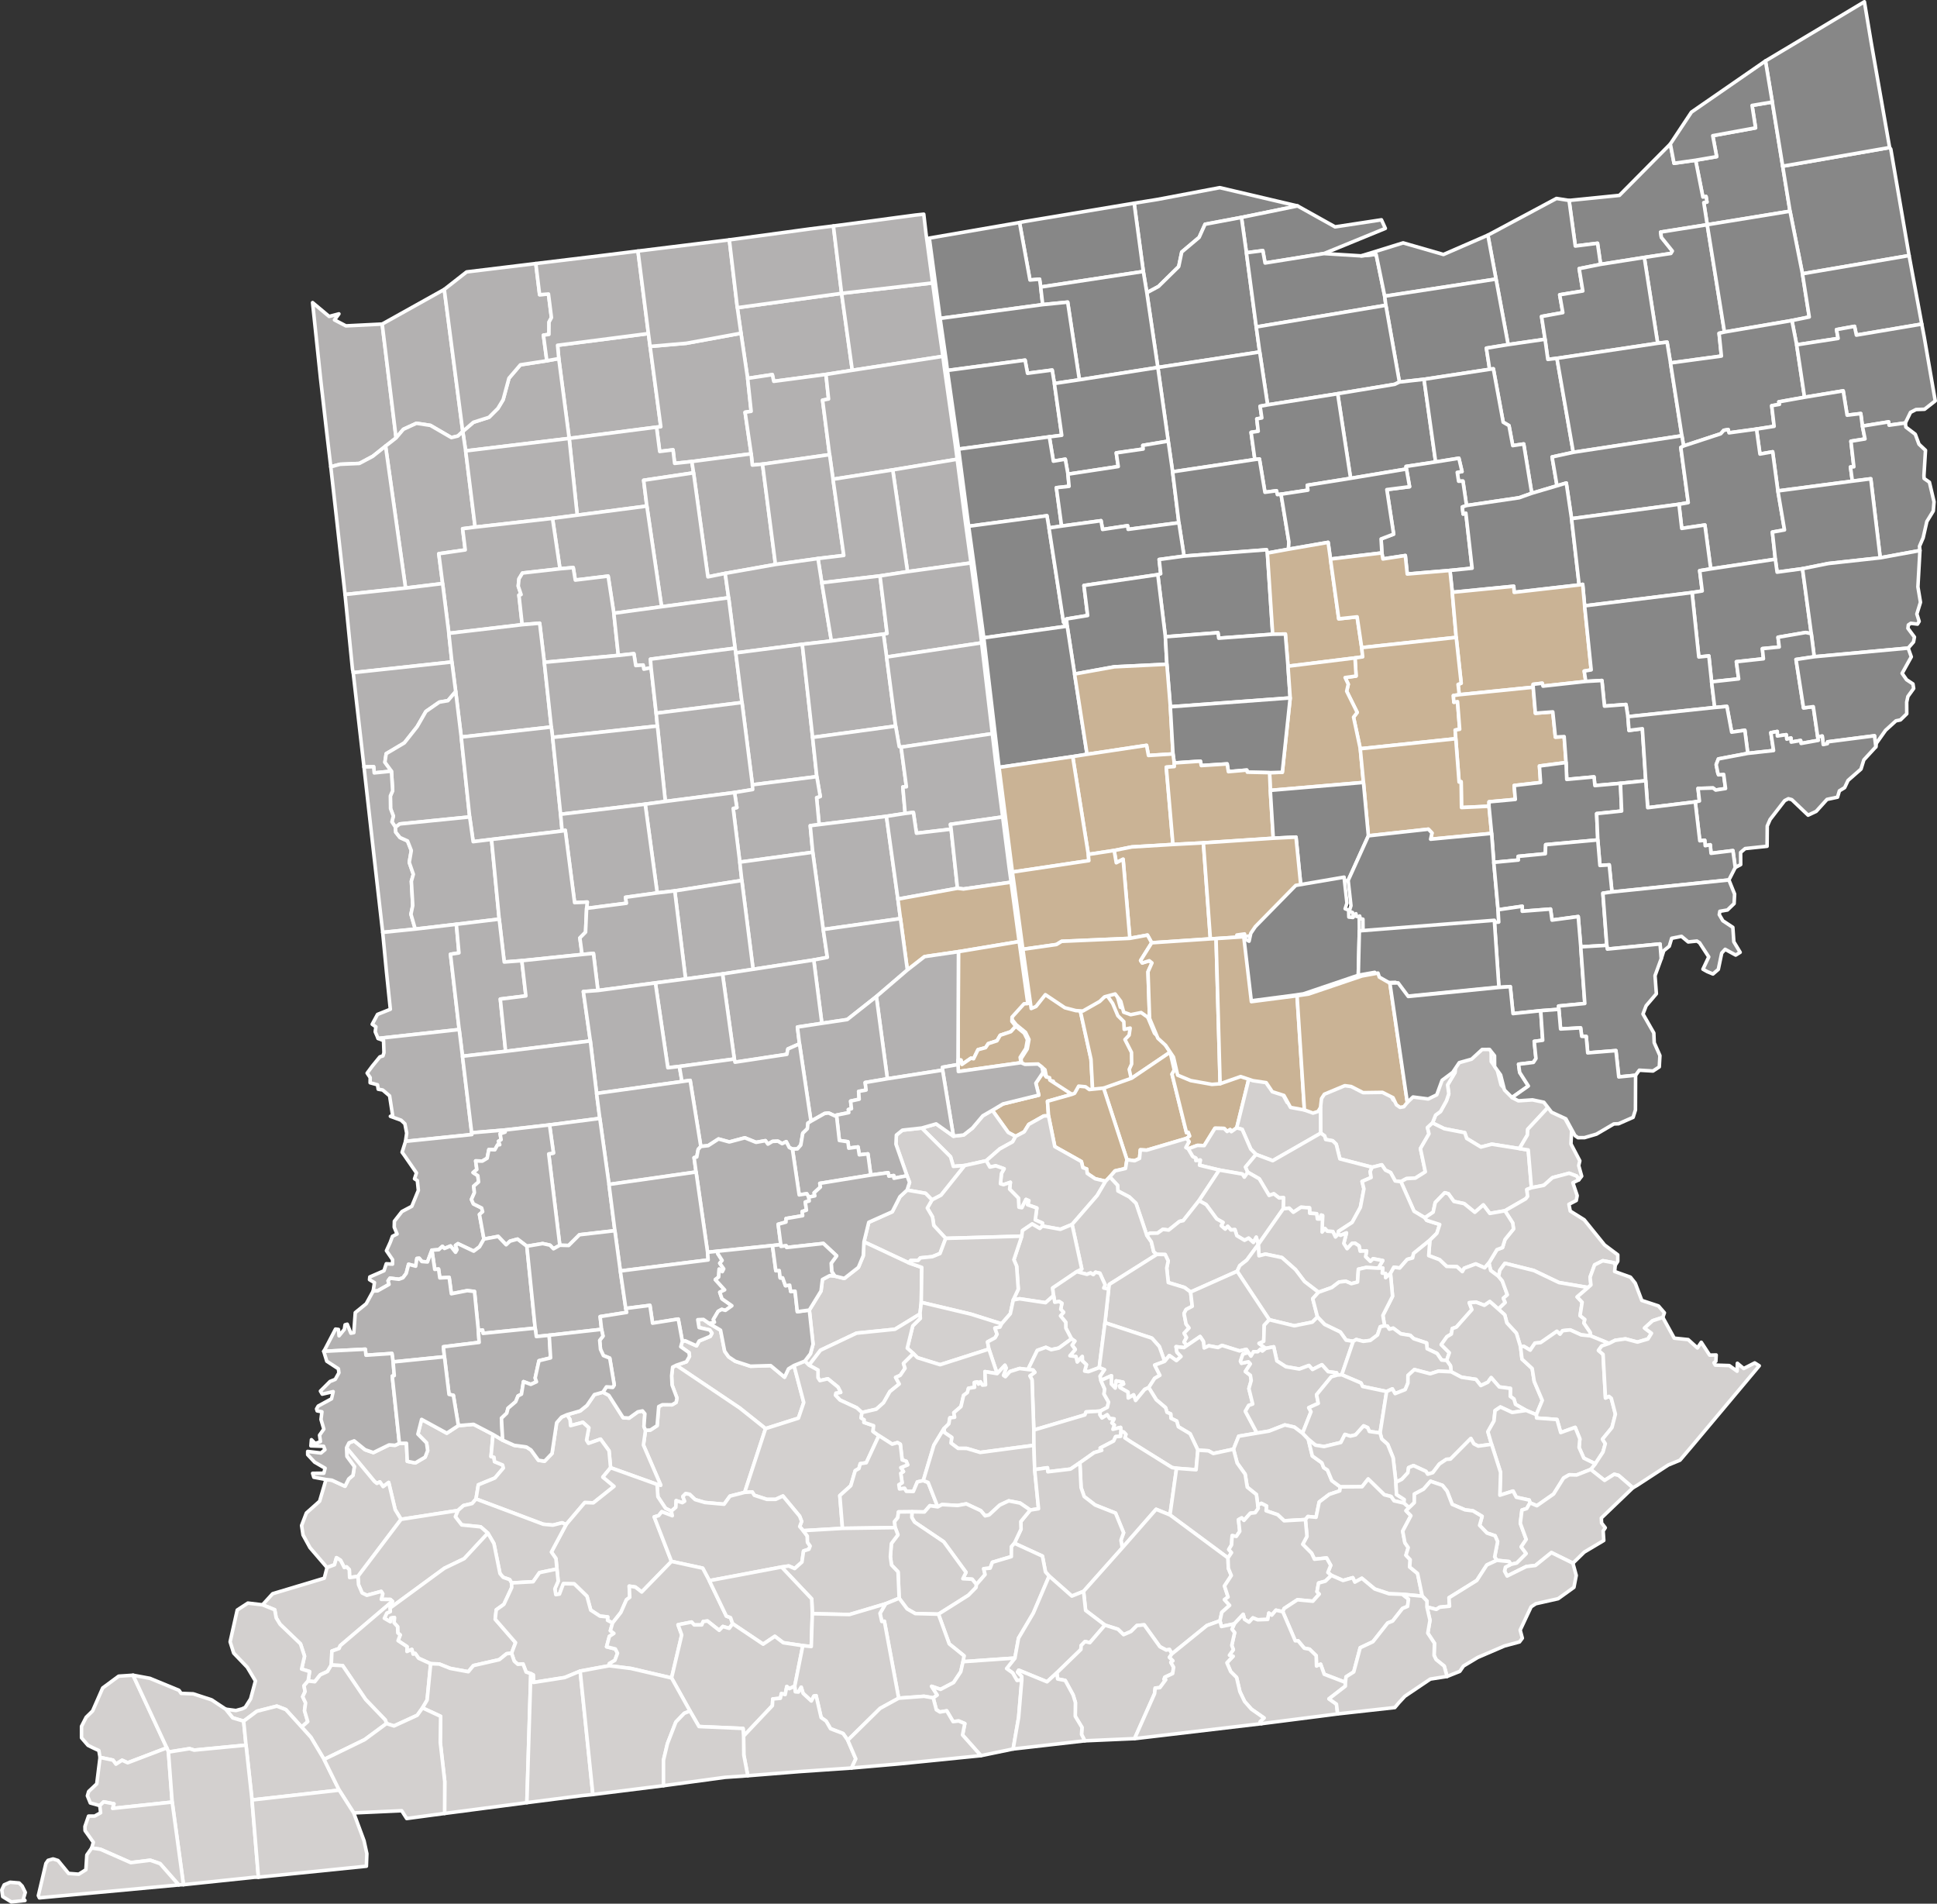 <?xml version="1.0" encoding="UTF-8"?>
<svg id="Layer_2" data-name="Layer 2" xmlns="http://www.w3.org/2000/svg" viewBox="0 0 546.95 537.45">
  <rect x="0" y="0" width="546.95" height="537.45" fill="#333333" stroke="none"/>
  <defs>
    <style>
      .cls-1 {
        fill: #d3d0cf;
      }

      .cls-1, .cls-2, .cls-3, .cls-4 {
        fill-rule: evenodd;
        stroke: #fff;
        stroke-linecap: round;
        stroke-linejoin: round;
      }

      .cls-2 {
        fill: #cab395;
      }

      .cls-3 {
        fill: #b3b1b1;
      }

      .cls-4 {
        fill: #878787;
      }
    </style>
  </defs>
  <g id="Layer_1-2" data-name="Layer 1">
    <g>
      <g>
        <polygon class="cls-2" points="308.54 308.05 306.43 307.86 305.16 310.07 304.33 310.4 297.48 305.97 297.42 305.26 296.37 305.02 295.39 303.63 295.07 302.02 293.87 300.99 289.77 301.11 288.57 300.59 288.29 298.93 290.06 296.16 290.55 293.47 289.57 291.45 286.93 289.29 285.73 287.8 285.78 286.45 289.49 282.33 290.68 282.27 292.16 281.65 295.07 277.97 301.12 282.02 304.5 282.92 308.06 299.05 308.54 308.05"/>
        <polygon class="cls-2" points="319.57 304.39 318.71 303.51 316.35 303.3 315.9 301.23 316.52 299.83 316.49 296.85 314.8 293.55 315.88 292.42 316.14 290.6 314.61 290.93 314.51 288.94 312.98 287.43 311.65 284.25 309.59 281.34 310.94 280.03 313.94 279.22 315.52 281.3 316.35 284.36 318.34 285.07 321.27 284.47 323.66 286.15 326 291.73 328.19 293.72 330.41 297.05 319.57 304.39"/>
        <polygon class="cls-2" points="314.15 308.48 309.73 308.91 308.54 308.05 308.06 299.05 304.5 282.92 306.68 283.05 311.92 280.08 314.18 283.28 315.65 286.77 317.33 288.43 317.44 290.61 319.12 290.25 318.83 292.25 317.65 293.49 319.5 297.11 319.54 300.39 318.85 301.92 319.35 304.19 321.94 304.42 322.88 305.39 314.15 308.48"/>
        <polygon class="cls-2" points="335.03 321.4 323.79 324.72 321.99 324.62 321.77 327.05 320.38 327.71 318.21 327.4 311.62 307.2 319.57 304.39 330.41 297.05 331.58 302.14 330.94 303.26 335.03 319.78 335.53 319.66 335.93 320.74 335.03 321.4"/>
        <polygon class="cls-2" points="286.78 320.83 284.69 319.72 280.2 313.46 283.24 311.65 293.33 309.18 292.49 305.81 294.52 302.79 295.42 304.05 296.38 304.27 296.43 304.92 302.67 308.96 295.78 310.91 296.07 315.02 294.74 315.06 290.5 317.44 289.21 319.54 286.78 320.83"/>
        <polygon class="cls-2" points="335.03 321.4 335.93 320.74 335.53 319.66 335.03 319.78 330.94 303.26 331.58 302.14 335.25 303.67 341.26 304.75 343.57 304.57 349.37 302.54 352.85 303.7 349.22 318.41 347.68 319.5 347.36 318.92 346.5 319.45 345.65 318.58 343.07 318.53 340.03 323.43 338.11 323.37 335.5 324.33 334.84 323.97 335.75 322.32 335.03 321.4"/>
        <polygon class="cls-2" points="313.37 332.27 312.19 333.49 309.24 332.79 307 331.27 306.85 330.02 305.77 329.66 305.35 327.93 297.84 323.71 296.07 315.02 295.78 310.91 302.67 308.96 303.43 308.66 304.58 306.64 306.51 306.82 307.59 307.6 311.62 307.2 318.21 327.4 317.81 329.89 314.86 330.57 313.37 332.27"/>
        <polygon class="cls-1" points="278.49 327.7 272.41 329.05 269.19 329.3 268.4 326.58 260.27 318.47 264.34 317.3 269.22 320.76 272.11 320.43 274.59 318.48 277.53 315 280.2 313.46 284.69 319.72 286.78 320.83 285.94 322.36 282.29 324.37 278.49 327.7"/>
        <polygon class="cls-1" points="372.95 319.91 359.38 327.69 354.67 325.93 353.17 324.41 350.75 318.85 349.22 318.41 352.85 303.7 356.59 304.26 358.3 306.82 361.6 307.87 363.45 311.25 367.38 311.97 369.8 312.85 371.25 312.38 371.92 311.26 372.92 312.65 372.95 319.91"/>
        <polygon class="cls-1" points="429.04 324.27 421.25 323.03 418.16 323.84 414.14 321.4 413.61 319.79 407.82 318.66 404.49 317.03 405.36 314.82 406.75 313.81 408.44 310.76 409.09 308.79 408.76 306.29 410.85 302.78 411.1 298.61 414.58 297.63 417.57 294.89 419.64 294.88 421.06 296.68 421.08 299.71 422.78 302.08 423.86 306.33 425.99 308.45 427.79 309.39 431.78 309.12 434.99 309.8 437.16 312.61 431.39 318.82 431.29 320.44 429.04 324.27"/>
        <polygon class="cls-1" points="263.16 338.76 261.35 336.9 256.13 335.99 256.83 333.82 256.11 331.94 252.99 323.03 253.11 320.45 254.82 319.07 260.27 318.47 268.4 326.58 269.19 329.3 272.41 329.05 265.73 337.42 263.16 338.76"/>
        <polygon class="cls-1" points="294.31 346.14 294.35 345.3 292.32 344.41 292.77 341.04 290.15 340.13 290.52 338.98 289.71 338.63 288.55 340.96 287.72 340.84 287.57 338.25 285.08 335.72 285.3 333.79 283.37 334.46 282.49 334.19 282.78 331.29 283.53 329.97 281.19 329.14 279.5 329.49 278.49 327.7 282.29 324.37 285.94 322.36 286.78 320.83 289.21 319.54 290.5 317.44 294.74 315.06 296.07 315.02 297.84 323.71 305.35 327.93 305.77 329.66 306.85 330.02 307 331.27 309.24 332.79 312.19 333.49 309.81 337.52 302.72 345.7 299.42 347.06 294.31 346.14"/>
        <polygon class="cls-1" points="387.46 329.54 378.33 327.17 377.31 323.05 376.3 322.07 374.32 321.71 374.03 320.7 372.95 319.91 372.92 312.65 371.92 311.26 372.21 308.75 373.01 307.52 378.78 305.11 380.58 305.35 383.94 307.09 389.41 307 392.4 308.51 393.36 310.52 394.39 311.24 395.46 311.05 396.43 309.83 398.04 308.31 402.34 308.87 404.75 307.69 406.25 303.59 409.27 301.35 411.1 298.61 410.85 302.78 408.76 306.29 409.09 308.79 408.44 310.76 406.75 313.81 405.36 314.82 404.49 317.03 403.08 318.34 403.5 320.1 401.09 324.26 402.47 330.83 399.65 332.61 397.13 332.75 395.57 333.61 393.95 333.41 392.66 331.04 391.2 330.36 390.17 328.85 387.46 329.54"/>
        <polygon class="cls-1" points="352.34 330.95 351.36 332.34 350.82 331.47 344.29 330.33 338.71 328.98 338.93 327.51 337.66 327.66 337.68 326.97 336.78 326.52 335.5 324.33 338.11 323.37 340.03 323.43 343.07 318.53 345.65 318.58 346.5 319.45 347.36 318.92 347.68 319.5 349.22 318.41 350.75 318.85 353.17 324.41 354.67 325.93 351.7 329.48 352.34 330.95"/>
        <polygon class="cls-1" points="294.31 346.14 293.62 346.82 291.45 345.56 288.72 347.41 288.51 349 267.04 349.62 263.68 345.99 263.31 343.57 261.84 341.06 263.16 338.76 265.73 337.42 272.41 329.05 278.49 327.7 279.5 329.49 281.19 329.14 283.53 329.97 282.78 331.29 282.49 334.19 283.37 334.46 285.3 333.79 285.08 335.72 287.57 338.25 287.72 340.84 288.55 340.96 289.71 338.63 290.52 338.98 290.15 340.13 292.77 341.04 292.32 344.41 294.35 345.3 294.31 346.14"/>
        <polygon class="cls-1" points="338.56 338.98 334.1 344.62 333.06 344.83 330 347.28 328.35 347.08 326.88 348.13 324.66 348.18 323.82 348.75 320.77 339.72 318.9 337.94 315.67 336.24 315.57 334.64 313.37 332.27 314.86 330.57 317.81 329.89 318.21 327.4 320.38 327.71 321.77 327.05 321.99 324.62 323.79 324.72 335.03 321.4 335.75 322.32 334.84 323.97 335.5 324.33 336.78 326.52 337.68 326.97 337.66 327.66 338.93 327.51 338.71 328.98 344.29 330.33 338.56 338.98"/>
        <polygon class="cls-1" points="256.62 356.53 243.96 350.6 245.31 345.08 251.95 342.11 254.11 337.86 256.13 335.99 261.35 336.9 263.16 338.76 261.84 341.06 263.31 343.57 263.68 345.99 267.04 349.62 265.43 353.9 263.25 354.79 259.88 355.13 259.25 355.87 257.15 355.87 256.62 356.53"/>
        <polygon class="cls-1" points="362.34 341.28 362.43 338.13 361.19 338.21 359.68 337.04 358.36 337.5 355.58 332.81 352.34 330.95 351.7 329.48 354.67 325.93 359.38 327.69 372.95 319.91 374.03 320.7 374.32 321.71 376.3 322.07 377.31 323.05 378.33 327.17 387.46 329.54 386.9 330.74 387.16 332.44 384.61 333.54 385.13 335.64 384.14 340.85 381.81 345.11 377.94 347.63 377.81 348.44 377.1 349.23 376.35 347.69 374.78 347.6 374.13 346.85 373.32 347.84 373.46 343.17 373.06 343.05 372.65 344.16 371.99 344.14 371.78 342.66 369.82 342.53 369.77 341 367.37 340.83 365.2 342.25 364 341.09 362.34 341.28"/>
        <polygon class="cls-1" points="395.57 333.61 397.13 332.75 399.65 332.61 402.47 330.83 401.09 324.26 403.5 320.1 403.08 318.34 404.49 317.03 407.82 318.66 413.61 319.79 414.14 321.4 418.16 323.84 421.25 323.03 429.04 324.27 431.53 324.66 432.43 335.33 431.14 335.82 431.35 337.76 430.82 338.45 424.94 341.83 420.68 342.58 418.85 340.18 416.45 342.26 413.43 339.81 410.54 339.19 408.99 337.03 407.95 336.74 405.27 339.5 404.68 342.22 402.35 343.8 399.28 341.97 395.57 333.61"/>
        <polygon class="cls-1" points="432.43 335.33 431.53 324.66 429.04 324.27 431.29 320.44 431.39 318.82 437.16 312.61 441.21 314.48 443.77 319.19 443.59 322.97 446.09 327.73 445.78 329.08 446.62 332.06 445.81 333.09 445.21 332.04 443.07 331.23 438.38 332.48 435.95 334.64 432.43 335.33"/>
        <polygon class="cls-1" points="304.05 359.02 305.46 358.26 302.72 345.7 309.81 337.52 312.19 333.49 313.37 332.27 315.57 334.64 315.67 336.24 318.9 337.94 320.77 339.72 323.82 348.75 325.1 350.58 325.78 353.39 326.66 354.15 313.25 362.61 313.05 363.93 311.66 363.63 312.06 362.76 310.56 359.45 309.33 359.18 308.72 359.85 307.94 359.38 306.92 359.77 304.05 359.02"/>
        <polygon class="cls-1" points="355.3 351.35 354.73 349.29 353.92 350.78 352.57 349.56 351.42 350.16 349.24 348.86 348.7 347.15 347.58 347.25 346.67 346.22 345.96 347.01 344.83 346.04 345.33 345.12 343.57 344.13 340.57 340.07 338.56 338.98 344.29 330.33 350.82 331.47 351.36 332.34 352.34 330.95 355.58 332.81 358.36 337.5 359.68 337.04 361.19 338.21 362.43 338.13 362.34 341.28 355.3 351.35"/>
        <polygon class="cls-1" points="389.19 358.03 390.45 355.89 387.72 355.37 386.96 356.12 385.6 354.79 385.89 353.16 384.07 353.24 383.75 351.74 382.59 350.97 381.77 351.04 380.38 352.54 379.44 351.05 380.2 348.08 378.54 348.76 377.81 348.44 377.94 347.63 381.81 345.11 384.14 340.85 385.13 335.64 384.61 333.54 387.16 332.44 386.9 330.74 387.46 329.54 390.17 328.85 391.2 330.36 392.66 331.04 393.95 333.41 395.57 333.61 399.28 341.97 402.35 343.8 402.84 344.52 406.53 345.7 405.73 348.17 403.75 350.14 399.16 353.87 398.88 355.15 397.36 355.56 395.23 358 393.6 357.76 392.63 359.53 391.25 360.72 391.23 359.54 390.29 359.43 390.47 358 389.19 358.03"/>
        <polygon class="cls-1" points="227.26 384.27 228.85 382.18 229.58 379.48 228.53 369.86 231.83 364.48 232.23 361.23 234.32 360.12 235.7 360.26 238.41 360.93 242.38 357.82 243.76 354.52 243.96 350.6 256.62 356.53 260.28 357.81 260.14 367.69 259.77 370.97 252.71 375.28 241.85 376.38 231.68 381.2 228.44 385.43 227.26 384.27"/>
        <polygon class="cls-1" points="286.12 366.99 287.53 363.96 287.07 357.46 286.29 355.66 288.51 349 288.72 347.41 291.45 345.56 293.62 346.82 294.31 346.14 299.42 347.06 302.72 345.7 305.46 358.26 304.05 359.02 297.24 363.63 297.51 365.78 295.23 367.78 287.92 366.68 286.12 366.99"/>
        <polygon class="cls-1" points="349.33 358.91 336.19 364.77 334.45 363.48 329.88 362.09 329.45 358 329.86 355.97 329 354.18 326.66 354.15 325.78 353.39 325.1 350.58 323.82 348.75 324.66 348.18 326.88 348.13 328.35 347.08 330 347.28 333.06 344.83 334.1 344.62 338.56 338.98 340.57 340.07 343.57 344.13 345.33 345.12 344.83 346.04 345.96 347.01 346.67 346.22 347.58 347.25 348.7 347.15 349.24 348.86 351.42 350.16 352.57 349.56 353.92 350.78 354.73 349.29 355.3 351.35 352.05 355.76 350.08 357.31 349.33 358.91"/>
        <polygon class="cls-1" points="286.12 366.99 285.29 370.89 282.81 373.75 274.24 371.04 260.14 367.69 260.28 357.81 256.62 356.53 257.15 355.87 259.25 355.87 259.88 355.13 263.25 354.79 265.43 353.9 267.04 349.62 288.51 349 286.29 355.66 287.07 357.46 287.53 363.96 286.12 366.99"/>
        <polygon class="cls-1" points="372.31 364.83 368.36 361.81 365.81 358.45 361.97 355.04 357.33 354.07 355.5 354.54 355.3 351.35 362.34 341.28 364 341.09 365.2 342.25 367.37 340.83 369.77 341 369.82 342.53 371.78 342.66 371.99 344.14 372.65 344.16 373.06 343.05 373.46 343.17 373.32 347.84 374.13 346.85 374.78 347.6 376.35 347.69 377.1 349.23 377.81 348.44 378.54 348.76 380.2 348.08 379.44 351.05 380.38 352.54 381.77 351.04 382.59 350.97 383.75 351.74 384.07 353.24 385.89 353.16 385.6 354.79 386.96 356.12 387.72 355.37 390.45 355.89 389.19 358.03 385.75 357.84 383.57 358.33 383.33 361.95 381.58 362.41 380.04 361.74 378.11 361.95 376.06 363.5 372.31 364.83"/>
        <polygon class="cls-1" points="456.1 357.22 455.71 356.51 452.58 355.94 450.27 357.1 449 360.57 449.23 362.77 448.43 363.49 440.21 362.1 433.11 358.7 424.95 356.66 423.52 358.62 423.16 360.37 420.92 358.69 420.42 356.56 422.68 352.81 424.26 352.21 424.97 349.93 427.37 346.97 427.14 345.27 424.94 341.83 430.82 338.45 431.35 337.76 431.14 335.82 432.43 335.33 435.95 334.64 438.38 332.48 443.07 331.23 445.21 332.04 445.81 333.09 444.13 333.92 445.35 337.55 445.09 338.93 443.01 340 443.39 341.91 447.33 344.37 453.08 351.48 456.81 354.26 456.81 356.09 456.1 357.22"/>
        <polygon class="cls-1" points="420.42 356.56 419.22 357.93 416.71 356.84 413.46 358.05 412.92 359.01 411.4 357.62 408.47 357.53 406.48 355.64 403.42 354.49 403.75 350.14 405.73 348.17 406.53 345.7 402.84 344.52 402.35 343.8 404.68 342.22 405.27 339.5 407.95 336.74 408.99 337.03 410.54 339.19 413.43 339.81 416.45 342.26 418.85 340.18 420.68 342.58 424.94 341.83 427.14 345.27 427.37 346.97 424.97 349.93 424.26 352.21 422.68 352.81 420.42 356.56"/>
        <polygon class="cls-1" points="335.2 379.85 334.32 380.46 332.08 380.2 332.33 381.74 333.49 382.98 332.19 384.13 330.19 382.7 328.86 384.35 327.36 380.16 325.25 377.79 312.01 373.43 313.05 363.93 313.25 362.61 326.66 354.15 329 354.18 329.86 355.97 329.45 358 329.88 362.09 334.45 363.48 336.19 364.77 336.66 368.79 334.91 369.71 334.34 370.83 334.91 373.8 335.75 374.91 334.36 376.4 335.05 377.6 334.34 378.89 335.2 379.85"/>
        <polygon class="cls-1" points="216.17 403.33 208.86 397.5 190.94 385.45 193.82 384.46 194.69 382.93 194.56 381.87 192.23 380.21 192.67 378.68 193.48 378.53 196.68 379.96 197.42 378.59 200.57 377.27 201.04 376.38 200.41 375.48 197.39 374.8 197.03 372.58 198.63 372.51 200.29 373.66 203.46 375.55 204.62 381.48 205.74 383.06 207.6 384.31 211.9 385.71 217.61 385.54 221.53 388.81 222.64 386.45 224.2 385.51 226.96 395.96 225.45 400.38 216.17 403.33"/>
        <polygon class="cls-1" points="372.02 371.81 370.55 373.28 365.46 374.3 358.41 372.59 349.33 358.91 350.08 357.31 352.05 355.76 355.3 351.35 355.5 354.54 357.33 354.07 361.97 355.04 365.81 358.45 368.36 361.81 372.31 364.83 370.68 366.65 372.02 371.81"/>
        <polygon class="cls-1" points="302.55 377.98 300.96 374.95 300.93 373.31 299.45 371.49 300.34 370.5 299.52 369.65 299.84 367.94 299.06 367.44 297.83 367.66 297.51 365.78 297.24 363.63 304.05 359.02 306.92 359.77 307.94 359.38 308.72 359.85 309.33 359.18 310.56 359.45 312.06 362.76 311.66 363.63 313.05 363.93 312.01 373.43 310.39 386.11 307.34 387.26 306.27 387.09 306.77 385.28 305.63 384.2 305.6 382.98 304.18 384.53 303.81 382.99 302.11 382.76 303.63 380.98 302.71 379.76 303.5 378.62 302.55 377.98"/>
        <polygon class="cls-1" points="282.81 373.75 282.35 374.67 280.93 374.95 281.55 376.69 280.98 377.7 278.86 378.85 279.24 380.88 265.45 385.29 259.07 383.31 257.92 382.15 256.18 380.62 257.73 374.33 259.88 372.18 259.77 370.97 260.14 367.69 274.24 371.04 282.81 373.75"/>
        <polygon class="cls-1" points="281.56 387.81 279.24 380.88 278.86 378.85 280.98 377.7 281.55 376.69 280.93 374.95 282.35 374.67 282.81 373.75 285.29 370.89 286.12 366.99 287.92 366.68 295.23 367.78 297.51 365.78 297.83 367.66 299.06 367.44 299.84 367.94 299.52 369.65 300.34 370.5 299.45 371.49 300.93 373.31 300.96 374.95 302.55 377.98 298.96 380.6 296.82 381.05 295.32 380.39 292.9 381.25 290.26 386.65 287.9 386.36 285.17 387.22 283.89 388.67 283.35 388.3 284.1 386.21 283.76 385.44 281.56 387.81"/>
        <polygon class="cls-1" points="423.16 360.37 424.2 361.62 425.63 365.55 424.5 366.52 425.03 367.73 423.09 369.59 420.68 367.46 419.14 368.52 416.85 367.65 414.87 367.78 415.62 369.74 411.25 374.67 410.08 375.08 409.82 376.63 408.56 377.39 406.96 379.63 409.25 381.91 408.5 384.08 407.05 383.97 405.77 382.1 402.97 380.78 402.83 379.15 399.18 377.94 398.21 377 395.56 376.58 393.4 374.97 392.3 375.26 391.75 374.39 390.97 374.31 390.48 371.37 393.21 365.97 392.63 359.53 393.6 357.76 395.23 358 397.36 355.56 398.88 355.15 399.16 353.87 403.75 350.14 403.42 354.49 406.48 355.64 408.47 357.53 411.4 357.62 412.92 359.01 413.46 358.05 416.71 356.84 419.22 357.93 420.42 356.56 420.92 358.69 423.16 360.37"/>
        <polygon class="cls-1" points="243.38 398.79 241.94 397.47 237.18 395.26 235.89 393.89 236.04 393.3 237.38 393.1 236.63 391.61 233.76 389.27 231.51 389.78 230.97 388.95 230.98 386.81 228.44 385.43 231.68 381.2 241.85 376.38 252.71 375.28 259.77 370.97 259.88 372.18 257.73 374.33 256.18 380.62 257.92 382.15 255.12 384.92 255.56 386.3 254.21 388.29 252.9 388.87 253.92 390.73 251.27 392.88 249.49 396.02 247.43 397.85 243.38 398.79"/>
        <polygon class="cls-1" points="357.4 380.67 356.45 381.44 355.98 380.91 355.14 381.63 353.97 381.62 353.22 382.87 352.51 381.83 351.93 380.96 350.02 381.4 345.06 379.85 343.94 380.44 341.33 379.95 340.02 380.56 339.78 378.68 338.88 377.34 335.2 379.85 334.34 378.89 335.05 377.6 334.36 376.4 335.75 374.91 334.91 373.8 334.34 370.83 334.91 369.71 336.66 368.79 336.19 364.77 349.33 358.91 358.41 372.59 356.99 374.13 356.84 378.69 355.52 379.27 357.4 380.67"/>
        <polygon class="cls-1" points="390.97 374.31 389.75 374.57 388.97 376.89 386.92 378.44 384.95 378.69 382.97 378.18 382.11 378.68 380.1 378.36 378.46 376.06 374.03 373.92 372.02 371.81 370.68 366.65 372.31 364.83 376.06 363.5 378.11 361.95 380.04 361.74 381.58 362.41 383.33 361.95 383.57 358.33 385.75 357.84 389.19 358.03 390.47 358 390.29 359.43 391.23 359.54 391.25 360.72 392.63 359.53 393.21 365.97 390.48 371.37 390.97 374.31"/>
        <polygon class="cls-1" points="210.27 421.33 206.12 422.39 204.46 424.68 199.04 424.19 196.28 423.37 194.7 421.87 193.6 421.7 192.81 422.5 193.32 423.83 192.66 424.24 190.93 423.67 190.83 425.55 189.56 426.62 187.94 425.85 185.77 422.57 185.53 419.08 186.57 419.3 181.68 407.97 182.27 403.79 183.64 403.74 185.55 402.5 186 397.1 187.04 396.59 189.77 396.61 190.92 395.93 191.15 394.68 189.77 391.02 189.65 388.4 189.93 385.96 190.94 385.45 208.86 397.5 216.17 403.33 210.27 421.33"/>
        <polygon class="cls-1" points="226.79 432.14 225.81 430.98 226.35 429.52 225.79 428.05 221.07 422.36 219.01 423.31 216.56 423.31 212.99 422.15 212.4 421.21 210.27 421.33 216.17 403.33 225.45 400.38 226.96 395.96 224.2 385.51 227.26 384.27 228.44 385.43 230.98 386.81 230.97 388.95 231.51 389.78 233.76 389.27 236.63 391.61 237.38 393.1 236.04 393.3 235.89 393.89 237.18 395.26 241.94 397.47 243.38 398.79 243.17 400.34 244.03 400.83 243.94 401.57 246.68 402.5 246.51 404.12 248.17 405.31 244.61 412.97 242.92 413.23 242.53 414.61 241.49 415.2 240.24 419.44 237.14 422.24 237.89 431.49 226.79 432.14"/>
        <polygon class="cls-1" points="429.36 380.27 428.18 376.4 425.48 373.47 424.9 371.22 423.09 369.59 425.03 367.73 424.5 366.52 425.63 365.55 424.2 361.62 423.16 360.37 423.52 358.62 424.95 356.66 433.11 358.7 440.21 362.1 448.43 363.49 445.34 366.16 446.75 367.64 446.17 371.44 447.51 372.51 447.24 373.52 449.06 376.19 449.11 377.14 446.48 376.87 443.36 375.46 441.24 375.69 440.5 376.67 439.62 375.86 435.02 379.05 433.43 379.19 432.08 381.18 430.24 380.08 429.36 380.27"/>
        <polygon class="cls-1" points="324.36 391.74 323.23 392.26 320.66 395.39 320.1 393.8 318.58 394.7 318.51 393.02 316.25 391.74 316.06 391.26 317.26 390.73 317.1 390.21 315.16 389.85 314.91 391.89 313.8 390.73 313.82 388.4 310.86 389.73 310.6 388.53 311.85 386.7 310.39 386.11 312.01 373.43 325.25 377.79 327.36 380.16 328.86 384.35 326.06 385.4 327.52 388.28 326.04 389.14 324.36 391.74"/>
        <polygon class="cls-1" points="185.53 419.08 172.41 414.37 171.97 409.59 169.57 406.3 166.17 407.49 165.62 406.59 166.27 403.09 164.58 401.56 161.11 402.49 160.96 400.79 160.09 399.41 163.81 398.34 165.74 396.79 167.84 393.73 170.24 393.05 171.91 393.93 175.95 400.25 177.64 400.36 180.09 398.6 181.43 398.33 182.09 399.15 181.83 402.73 182.27 403.79 181.68 407.97 186.57 419.3 185.53 419.08"/>
        <polygon class="cls-1" points="266.54 403.34 263.71 407.99 260.71 418 259.03 418.38 257.9 421.08 255.91 421.03 255.41 420.2 253.99 420.37 253.8 419.16 254.73 418.62 254.34 415.95 255.11 415.45 254.35 414.34 256.3 413.55 255.9 412.56 254.74 412.17 254.22 407.74 253.41 407.28 251.93 407.72 248.17 405.31 246.51 404.12 246.68 402.5 243.94 401.57 244.03 400.83 243.17 400.34 243.38 398.79 247.43 397.85 249.49 396.02 251.27 392.88 253.92 390.73 252.9 388.87 254.21 388.29 255.56 386.3 255.12 384.92 257.92 382.15 259.07 383.31 265.45 385.29 279.24 380.88 281.56 387.81 278.12 387.24 278.29 390.97 277.4 391.05 276.81 390.11 276.29 390.77 275.96 390.15 275.12 390.31 275.2 391.67 273.47 391.94 273.15 393.16 272.09 393.94 271.35 397.1 269.33 398.85 269.56 400.13 268.21 400.29 267.93 401.96 266.54 403.34"/>
        <polygon class="cls-1" points="129.3 426.45 113.25 428.94 111.59 426.23 109.75 418.53 108.18 419.71 107.25 418.38 106.42 418.8 105.71 418.22 97.85 408.75 98.55 407.34 100.01 406.79 103.09 409.29 105.42 410.1 109.86 407.93 111.59 408.04 112.78 407.47 114.77 407.47 115.01 412.57 117.27 413.01 120.04 411.38 120.76 409.52 120.45 407.37 118 404.88 119.05 400.73 126.16 404.62 129.43 402.48 133.72 402.12 139.21 404.98 138.65 411.22 139.49 411.41 139.64 412.65 141.91 413.59 142.14 414.45 139.75 417.27 135.06 419.2 134.41 423.19 133.32 424.48 130.88 425.05 129.3 426.45"/>
        <polygon class="cls-1" points="310.69 398.38 306.66 398.63 306.34 399.46 291.92 403.73 291.41 389.53 290.81 388.44 292.2 387.43 291.71 386.79 290.26 386.65 292.9 381.25 295.32 380.39 296.82 381.05 298.96 380.6 302.55 377.98 303.5 378.62 302.71 379.76 303.63 380.98 302.11 382.76 303.81 382.99 304.18 384.53 305.6 382.98 305.63 384.2 306.77 385.28 306.27 387.09 307.34 387.26 310.39 386.11 311.85 386.7 310.6 388.53 310.86 389.73 311.93 392.16 311.74 393.55 313.03 395.84 312.69 397.32 310.69 398.38"/>
        <polygon class="cls-1" points="449.11 377.14 449.06 376.19 447.24 373.52 447.51 372.51 446.17 371.44 446.75 367.64 445.34 366.16 448.43 363.49 449.23 362.77 449 360.57 450.27 357.1 452.58 355.94 455.71 356.51 456.1 357.22 455.92 358.97 460.4 360.58 461.75 362.28 463.59 367.14 468.3 368.7 469.98 370.64 469.52 371.93 466.65 372.87 464.37 374.94 466.33 376.41 465.33 378.03 462.37 378.9 458.99 378 456.06 378.41 454.35 379.28 449.11 377.14"/>
        <polygon class="cls-1" points="357.4 380.67 355.52 379.27 356.84 378.69 356.99 374.13 358.41 372.59 365.46 374.3 370.55 373.28 372.02 371.81 374.03 373.92 378.46 376.06 380.1 378.36 382.11 378.68 378.87 388.13 377.59 388.21 377.42 387.57 375.02 387.25 373.26 385.3 370.61 386.64 369.61 385.51 366.9 386.51 363.1 385.86 360.54 384.21 359.66 380.24 357.4 380.67"/>
        <polygon class="cls-1" points="134.41 423.19 135.06 419.2 139.75 417.27 142.14 414.45 141.91 413.59 139.64 412.65 139.49 411.41 138.65 411.22 139.21 404.98 141.93 406.59 145.18 408.05 148.65 408.53 149.94 409.37 152.04 412.27 153.77 412.53 155.87 410.35 157.18 401.67 158.56 400.09 160.09 399.41 160.96 400.79 161.11 402.49 164.58 401.56 166.27 403.09 165.62 406.59 166.17 407.49 169.57 406.3 171.97 409.59 172.41 414.37 170.23 417.01 173.39 419.63 167.54 424.29 165.12 424.21 159.84 430.43 158.71 429.92 156.12 430.58 153.41 430.33 134.41 423.19"/>
        <polygon class="cls-1" points="338.24 409.41 336.05 404.79 332.72 402.8 332.27 401.2 330.65 400.42 330.57 399.17 329.52 398.73 329.13 397.42 326.49 395.18 324.36 391.74 326.04 389.14 327.52 388.28 326.06 385.4 328.86 384.35 330.19 382.7 332.19 384.13 333.49 382.98 332.33 381.74 332.08 380.2 334.32 380.46 335.2 379.85 338.88 377.34 339.78 378.68 340.02 380.56 341.33 379.95 343.94 380.44 345.06 379.85 350.02 381.4 351.93 380.96 352.51 381.83 350.96 382.31 350.27 384.28 350.55 384.87 352.51 384.46 353.06 385.06 351.65 387.21 353.07 388.27 353.31 389.74 352.65 392.05 353.73 396.39 352.6 396.79 351.65 398.44 354.94 404.6 349.77 405.48 348.3 409.14 342.6 410.36 341.25 409.6 338.24 409.41"/>
        <polygon class="cls-1" points="291.95 408.05 276.78 410.06 272.94 408.92 270.53 408.91 268.53 407.4 268.74 405.82 266.71 404.44 266.54 403.34 267.93 401.96 268.21 400.29 269.56 400.13 269.33 398.85 271.35 397.1 272.09 393.94 273.15 393.16 273.47 391.94 275.2 391.67 275.12 390.31 275.96 390.15 276.29 390.77 276.81 390.11 277.4 391.05 278.29 390.97 278.12 387.24 281.56 387.81 283.76 385.44 284.1 386.21 283.35 388.3 283.89 388.67 285.17 387.22 287.9 386.36 290.26 386.65 291.71 386.79 292.2 387.43 290.81 388.44 291.41 389.53 291.92 403.73 291.95 408.05"/>
        <polygon class="cls-1" points="92.35 442.55 87.53 436.94 85.57 433.36 85.16 430.69 86.51 427.16 90.25 423.83 92.06 417.7 93.71 417.89 97.42 419.6 98.47 417.52 99.67 416.53 100.06 414.04 97.96 411.18 97.85 408.75 105.71 418.22 106.42 418.8 107.25 418.38 108.18 419.71 109.75 418.53 111.59 426.23 113.25 428.94 101.07 445.05 98.72 445.38 98.63 443.14 97.86 442.37 97.21 442.55 96.17 440.51 95.01 439.77 94.45 441.77 92.35 442.55"/>
        <polygon class="cls-1" points="430.95 398.2 427.92 396.47 427.49 394.98 426.45 394.23 426.49 391.98 423.35 391.57 421.06 388.94 420.12 390.24 418.14 391.18 416.75 389.43 412.68 388.83 409.77 387.29 409.57 385.59 408.5 384.08 409.25 381.91 406.96 379.63 408.56 377.39 409.82 376.63 410.08 375.08 411.25 374.67 415.62 369.74 414.87 367.78 416.85 367.65 419.14 368.52 420.68 367.46 423.09 369.59 424.9 371.22 425.48 373.47 428.18 376.4 429.36 380.27 429.77 383.71 432.64 386.36 433.22 390.01 435.5 395.36 433.81 399.4 430.95 398.2"/>
        <polygon class="cls-1" points="409.77 387.29 406.19 387.11 403.84 387.85 399.38 386.67 397.57 388.32 397.56 390.46 396.79 392.32 393.93 393.45 393.15 392.11 391.54 392.86 384.76 391.43 384.29 390.44 378.87 388.13 382.11 378.68 382.97 378.18 384.95 378.69 386.92 378.44 388.97 376.89 389.75 374.57 390.97 374.31 391.75 374.39 392.3 375.26 393.4 374.97 395.56 376.58 398.21 377 399.18 377.94 402.83 379.15 402.97 380.78 405.77 382.1 407.05 383.97 408.5 384.08 409.57 385.59 409.77 387.29"/>
        <polygon class="cls-1" points="367.79 404.65 365.5 402.91 362.8 402.3 358.36 404.03 354.94 404.6 351.65 398.44 352.6 396.79 353.73 396.39 352.65 392.05 353.31 389.74 353.07 388.27 351.65 387.21 353.06 385.06 352.51 384.46 350.55 384.87 350.27 384.28 350.96 382.31 352.51 381.83 353.22 382.87 353.97 381.62 355.14 381.63 355.98 380.91 356.45 381.44 357.4 380.67 359.66 380.24 360.54 384.21 363.1 385.86 366.9 386.51 369.61 385.51 370.61 386.64 373.26 385.3 375.02 387.25 377.42 387.57 377.59 388.21 375.92 388.7 371.76 393.76 372.25 396.2 369.55 397.43 370.19 398.56 367.79 404.65"/>
        <polygon class="cls-1" points="338.24 409.41 337.74 414.95 332.22 414.53 330.96 414.33 319.39 407.12 317.62 405.94 317.92 404.96 317.28 404.29 316.53 404.2 316.42 402.99 314.25 403.53 314.65 402.31 313.94 401.72 314.58 400.59 313.32 400.48 312.64 399.43 311.16 400.33 310.54 399.39 310.69 398.38 312.69 397.32 313.03 395.84 311.74 393.55 311.93 392.16 310.86 389.73 313.82 388.4 313.8 390.73 314.91 391.89 315.16 389.85 317.1 390.21 317.26 390.73 316.06 391.26 316.25 391.74 318.51 393.02 318.58 394.7 320.1 393.8 320.66 395.39 323.23 392.26 324.36 391.74 326.49 395.18 329.13 397.42 329.52 398.73 330.57 399.17 330.65 400.42 332.27 401.2 332.72 402.8 336.05 404.79 338.24 409.41"/>
        <polygon class="cls-1" points="450.46 413.26 447.22 411.67 445.88 408.65 446.1 406.23 444.78 402.98 440.7 404.45 439.65 400.76 433.89 400.34 433.81 399.4 435.5 395.36 433.22 390.01 432.64 386.36 429.77 383.71 429.36 380.27 430.24 380.08 432.08 381.18 433.43 379.19 435.02 379.05 439.62 375.86 440.5 376.67 441.24 375.69 443.36 375.46 446.48 376.87 449.11 377.14 454.35 379.28 452.27 380 451.36 381.26 452.66 382.37 453.34 394.68 454.31 394.22 454.98 394.77 456.14 399.25 455.17 403.04 452.49 406.32 453.29 407.59 452.64 409.94 450.46 413.26"/>
        <polygon class="cls-1" points="478.08 407.88 474.37 412.25 471.06 413.61 462.2 419.39 461.08 420.03 457.04 416.54 455.81 416.22 453.08 417.95 449.16 414.86 450.46 413.26 452.64 409.94 453.29 407.59 452.49 406.32 455.17 403.04 456.14 399.25 454.98 394.77 454.31 394.22 453.34 394.68 452.66 382.37 451.36 381.26 452.27 380 454.35 379.28 456.06 378.41 458.99 378 462.37 378.9 465.33 378.03 466.33 376.41 464.37 374.94 466.65 372.87 469.52 371.93 472.75 377.79 476.69 378.2 479.3 380.56 480.39 378.96 482.75 382.58 484.6 382.54 484.51 384.31 483.97 384.74 484.34 385.4 488.3 385.53 490.5 387.12 490.58 384.88 492.37 386.37 495.48 384.78 496.76 385.59 478.08 407.88"/>
        <polygon class="cls-1" points="189.61 440.82 181.2 449.46 179.4 448.06 177.67 447.8 177.83 450.95 176.89 451.65 175.31 455.23 172.97 458.2 171.54 457.45 171.6 456.49 169.41 456.27 166.8 454.57 165.74 450.66 162.15 447.17 159.08 447.11 157.98 450.04 156.95 450.21 156.67 448.56 157.61 446.41 157.26 442.96 156.98 440.01 155.69 438.18 159.84 430.43 165.12 424.21 167.54 424.29 173.39 419.63 170.23 417.01 172.41 414.37 185.53 419.08 185.77 422.57 187.94 425.85 189.56 426.62 189.84 427.93 186.86 426.79 185.98 427.9 184.73 428.25 189.61 440.82"/>
        <polygon class="cls-1" points="248.17 405.31 251.93 407.72 253.41 407.28 254.22 407.74 254.74 412.17 255.9 412.56 256.3 413.55 254.35 414.34 255.11 415.45 254.34 415.95 254.73 418.62 253.8 419.16 253.99 420.37 255.41 420.2 255.91 421.03 257.9 421.08 259.03 418.38 260.71 418 262.08 418.53 264.79 425.42 262.58 425.09 261.02 426.87 257.52 426.81 253.7 426.85 253.5 428.47 252.59 429.58 252.78 431.28 237.89 431.49 237.14 422.24 240.24 419.44 241.49 415.2 242.53 414.61 242.92 413.23 244.61 412.97 248.17 405.31"/>
        <polygon class="cls-1" points="264.79 425.42 262.08 418.53 260.71 418 263.71 407.99 266.54 403.34 266.71 404.44 268.74 405.82 268.53 407.4 270.53 408.91 272.94 408.92 276.78 410.06 291.95 408.05 292.16 414.9 293.25 425.95 290.91 426.32 288.05 424.36 284.84 423.73 282.3 424.92 279.28 427.71 278.17 427.96 276.95 426.5 272.85 424.58 270.4 425.03 265.98 424.78 264.79 425.42"/>
        <polygon class="cls-1" points="369.42 406.34 367.79 404.65 370.19 398.56 369.55 397.43 372.25 396.2 371.76 393.76 375.92 388.7 377.59 388.21 378.87 388.13 384.29 390.44 384.76 391.43 391.54 392.86 389.7 404.55 386.66 404.13 386.19 403.07 385.05 402.56 382.78 405.09 381.29 405.45 379.77 404.97 378.61 407.25 373.88 408.39 371.43 408 369.42 406.34"/>
        <polygon class="cls-1" points="304.92 412.96 302.27 414.76 295.87 415.52 295.78 414.38 292.16 414.9 291.95 408.05 291.92 403.73 306.34 399.46 306.66 398.63 310.69 398.38 310.54 399.39 311.16 400.33 312.64 399.43 313.32 400.48 314.58 400.59 313.94 401.72 314.65 402.31 314.25 403.53 316.42 402.99 316.53 404.2 316.45 405.51 315.02 405.6 314.46 406.83 310.66 408.81 311.11 409.46 308.95 410.11 304.92 412.96"/>
        <polygon class="cls-1" points="430.95 398.2 426.99 398.77 423.67 397.23 422.16 398.24 421.86 401.16 420.14 404.21 421.17 407.75 417.41 408.27 416.15 407.62 415.32 406.12 409.55 411.94 408.42 412 406.44 413.32 404.58 415.77 403.14 416.2 402.65 415.4 399.12 413.77 397.74 414.35 397.54 415.78 395.83 417.64 394.16 418.48 393.37 411.56 391.84 407.77 390.16 406.27 389.7 404.55 391.54 392.86 393.15 392.11 393.93 393.45 396.79 392.32 397.56 390.46 397.57 388.32 399.38 386.67 403.84 387.85 406.19 387.11 409.77 387.29 412.68 388.83 416.75 389.43 418.14 391.18 420.12 390.24 421.06 388.94 423.35 391.57 426.49 391.98 426.45 394.23 427.49 394.98 427.92 396.47 430.95 398.2"/>
        <polygon class="cls-1" points="157.26 442.96 152.33 443.99 150.54 446.56 144.46 446.9 143.91 445.95 142.09 445.32 141.18 444.26 139.47 435.79 137.76 432.85 135.72 431.06 130.37 430.52 128.57 428.2 129.3 426.45 130.88 425.05 133.32 424.48 134.41 423.19 153.41 430.33 156.12 430.58 158.71 429.92 159.84 430.43 155.69 438.18 156.98 440.01 157.26 442.96"/>
        <polygon class="cls-1" points="110.79 452.09 110.24 451.57 107.67 451.54 108.07 449.98 107.65 449.29 103.59 450.39 102.24 449.72 101.24 447.4 101.07 445.05 113.25 428.94 129.3 426.45 128.57 428.2 130.37 430.52 135.72 431.06 137.76 432.85 131.09 440.04 125.5 442.74 110.11 454.02 110.79 452.09"/>
        <polygon class="cls-1" points="330.37 427.71 326.45 426.11 316.9 437 316.52 434.83 317.27 432.73 314.99 427.18 309.23 424.9 306.14 422.51 305.26 419.99 304.92 412.96 308.95 410.11 311.11 409.46 310.66 408.81 314.46 406.83 315.02 405.6 316.45 405.51 316.53 404.2 317.28 404.29 317.92 404.96 317.62 405.94 319.39 407.12 330.96 414.33 332.22 414.53 330.37 427.71"/>
        <polygon class="cls-1" points="220.69 442.41 200.29 446.26 198.42 442.73 189.61 440.82 184.73 428.25 185.98 427.9 186.86 426.79 189.84 427.93 189.56 426.62 190.83 425.55 190.93 423.67 192.66 424.24 193.32 423.83 192.81 422.5 193.6 421.7 194.7 421.87 196.28 423.37 199.04 424.19 204.46 424.68 206.12 422.39 210.27 421.33 212.4 421.21 212.99 422.15 216.56 423.31 219.01 423.31 221.07 422.36 225.79 428.05 226.35 429.52 225.81 430.98 226.79 432.14 227.96 433.65 228.01 435.41 228.76 436.48 228.41 437.39 226.9 437.87 226.44 441.01 224.39 442.84 222.73 442.11 220.69 442.41"/>
        <polygon class="cls-1" points="355.16 425.01 354.77 421.95 352.18 419.86 351.59 416.2 349.33 413.04 348.3 409.14 349.77 405.48 354.94 404.6 358.36 404.03 362.8 402.3 365.5 402.91 367.79 404.65 369.42 406.34 370.56 411.05 373.26 412.99 373.76 414.32 374.84 415.03 376.07 418.01 378.47 419.78 378.3 420.91 375.35 421.89 372.5 424.05 371.62 428.36 369.31 428.15 368.61 429.01 362.6 429.35 360.78 427.64 357.5 426.52 357.62 425.18 356.15 424.43 355.16 425.01"/>
        <polygon class="cls-1" points="121.61 469.71 118.19 468.16 117.25 466.8 116.65 467.01 116.29 465.67 114.91 466.25 114.94 464.88 112.4 463.2 113 461.58 112.32 461 112.27 459.24 111.28 458.15 111.37 456.66 110.37 456.83 110.24 457.87 108.52 456.88 109.23 455.4 110.21 454.97 110.11 454.02 125.5 442.74 131.09 440.04 137.76 432.85 139.47 435.79 141.18 444.26 142.09 445.32 143.91 445.95 144.46 446.9 144.5 448.19 142.29 452.94 140.13 454.48 139.83 457.14 145.58 463.75 144.45 466.75 143.06 466.88 140.99 468.56 133.68 470.23 132.24 471.97 127.14 471.03 124.03 469.79 121.61 469.71"/>
        <polygon class="cls-1" points="296.25 444.96 295.21 443.8 294.35 439.33 286.44 435.69 288.31 431.71 288.24 429.57 290.91 426.32 293.25 425.95 292.16 414.9 295.78 414.38 295.87 415.52 302.27 414.76 304.92 412.96 305.26 419.99 306.14 422.51 309.23 424.9 314.99 427.18 317.27 432.73 316.52 434.83 316.9 437 305.96 449.28 302.66 450.61 296.25 444.96"/>
        <polygon class="cls-1" points="93.55 470.08 92.47 471.9 90.42 472.85 88.88 474.79 87 474.59 87.41 471.91 85.16 471.21 85.99 467.58 84.85 464.1 79.08 458.57 77.98 456.76 77.57 454.47 74.13 453.08 76.99 449.94 91.57 445.56 92.35 442.55 94.45 441.77 95.01 439.77 96.17 440.51 97.21 442.55 97.86 442.37 98.63 443.14 98.72 445.38 101.07 445.05 101.24 447.4 102.24 449.72 103.59 450.39 107.65 449.29 108.07 449.98 107.67 451.54 110.24 451.57 110.79 452.09 96.07 464.61 95.76 465.4 93.72 466.13 93.55 470.08"/>
        <polygon class="cls-1" points="396.41 424.35 393.63 423.71 392.79 422.49 390.88 422.01 386.33 417.56 384.61 419.74 378.47 419.78 376.07 418.01 374.84 415.03 373.76 414.32 373.26 412.99 370.56 411.05 369.42 406.34 371.43 408 373.88 408.39 378.61 407.25 379.77 404.97 381.29 405.45 382.78 405.09 385.05 402.56 386.19 403.07 386.66 404.13 389.7 404.55 390.16 406.27 391.84 407.77 393.37 411.56 394.16 418.48 394.34 421.94 396.52 423.35 396.41 424.35"/>
        <polygon class="cls-1" points="355.16 425.01 355.3 425.84 354.44 427.06 353.05 427.22 351.24 429.25 350.63 428.54 349.71 429.04 350.07 432.33 349.1 433.76 347.92 433.55 347.76 436.16 346.97 437.46 347.75 438.34 346.75 439.84 330.37 427.71 332.22 414.53 337.74 414.95 338.24 409.41 341.25 409.6 342.6 410.36 348.3 409.14 349.33 413.04 351.59 416.2 352.18 419.86 354.77 421.95 355.16 425.01"/>
        <polygon class="cls-1" points="449.16 414.86 445.21 416.42 443.1 416.37 441.51 417.28 438.7 421.79 433.96 425.11 432.03 424.28 431.81 423.5 428.16 422.71 427.24 420.96 423.52 422.13 423.72 415.7 421.17 407.75 420.14 404.21 421.86 401.16 422.16 398.24 423.67 397.23 426.99 398.77 430.95 398.2 433.81 399.4 433.89 400.34 439.65 400.76 440.7 404.45 444.78 402.98 446.1 406.23 445.88 408.65 447.22 411.67 450.46 413.26 449.16 414.86"/>
        <polygon class="cls-1" points="275.72 447.34 274.5 445.85 271.88 445.71 272.77 443.91 266.48 435.28 258.24 429.72 257.46 428.42 257.52 426.81 261.02 426.87 262.58 425.09 264.79 425.42 265.98 424.78 270.4 425.03 272.85 424.58 276.95 426.5 278.17 427.96 279.28 427.71 282.3 424.92 284.84 423.73 288.05 424.36 290.91 426.32 288.24 429.57 288.31 431.71 286.44 435.69 285.6 436.68 285.57 439.47 280.22 441.06 279.59 442.72 277.77 442.88 278.16 444.53 275.72 447.34"/>
        <polygon class="cls-1" points="264.99 455.72 258.44 455.55 256.14 454.23 253.89 451.22 253.58 443.77 251.74 441.84 251.41 439.5 251.7 435.77 253.54 433.32 252.78 431.28 252.59 429.58 253.5 428.47 253.7 426.85 257.52 426.81 257.46 428.42 258.24 429.72 266.48 435.28 272.77 443.91 271.88 445.71 274.5 445.85 275.72 447.34 275.6 448.19 273.46 450.37 264.99 455.72"/>
        <polygon class="cls-1" points="250.06 452.79 239.87 455.82 229.38 455.59 229.2 451.41 220.69 442.41 222.73 442.11 224.39 442.84 226.44 441.01 226.9 437.87 228.41 437.39 228.76 436.48 228.01 435.41 227.96 433.65 226.79 432.14 237.89 431.49 252.78 431.28 253.54 433.32 251.7 435.77 251.41 439.5 251.74 441.84 253.58 443.77 253.89 451.22 250.06 452.79"/>
        <polygon class="cls-1" points="422.67 440.51 422.04 439.54 422.88 435.23 422.16 433.58 419.88 432.82 417.79 430.64 418.5 428.1 415.89 426.54 413.69 426.27 410.05 424.72 408.61 420.99 407.3 419.35 403.93 418.19 401.98 420.42 399.38 421.8 399.36 424.24 397.88 425.67 396.41 424.35 396.52 423.35 394.34 421.94 394.16 418.48 395.83 417.64 397.54 415.78 397.74 414.35 399.12 413.77 402.65 415.4 403.14 416.2 404.58 415.77 406.44 413.32 408.42 412 409.55 411.94 415.32 406.12 416.15 407.62 417.41 408.27 421.17 407.75 423.72 415.7 423.52 422.13 427.24 420.96 428.16 422.71 431.81 423.5 432.03 424.28 431.11 425.89 429.75 426.32 429.29 430.06 430.96 434.6 429.54 436.71 430.95 438.61 428.29 441.28 426.62 441.66 426.12 440.86 422.67 440.51"/>
        <polygon class="cls-1" points="68.8 485.92 65.71 484.99 63.73 482.54 66.61 482.92 68.36 482.45 69.25 482.02 70.77 479.62 72.13 474.57 69.82 470.7 65.99 466.71 64.98 463.52 66.99 454.55 69.99 452.59 74.13 453.08 77.57 454.47 77.98 456.76 79.08 458.57 84.85 464.1 85.99 467.58 85.16 471.21 87.41 471.91 87 474.59 85.84 475.92 86.15 477.57 85.47 479.01 86.29 480.76 85.99 482.96 86.9 486.05 85.18 487.58 80.71 482.66 78.17 481.68 72.54 483.12 68.8 485.92"/>
        <polygon class="cls-1" points="171.97 470.28 163.82 471.79 159.44 473.61 150.65 474.99 150.57 472.86 149.88 472.51 148.56 472.06 147.68 469.77 146.21 469.87 145.2 468.97 144.45 466.75 145.58 463.75 139.83 457.14 140.13 454.48 142.29 452.94 144.5 448.19 144.46 446.9 150.54 446.56 152.33 443.99 157.26 442.96 157.61 446.41 156.67 448.56 156.95 450.21 157.98 450.04 159.08 447.11 162.15 447.17 165.74 450.66 166.8 454.57 169.41 456.27 171.6 456.49 171.54 457.45 172.97 458.2 172.35 460.39 173.35 461.14 172.07 461.98 171.28 464.92 173.75 465.53 174.37 466.74 173.62 468.75 172.07 469.66 171.97 470.28"/>
        <polygon class="cls-1" points="171.97 470.28 172.07 469.66 173.62 468.75 174.37 466.74 173.75 465.53 171.28 464.92 172.07 461.98 173.35 461.14 172.35 460.39 172.97 458.2 175.31 455.23 176.89 451.65 177.83 450.95 177.67 447.8 179.4 448.06 181.2 449.46 189.61 440.82 198.42 442.73 200.29 446.26 205.09 456.24 206.29 456.7 206.88 458.41 205.9 459.72 204.11 459.19 203.08 460.28 199.77 457.65 198.57 457.79 198.15 458.75 196.02 458.75 195.28 457.94 191.46 458.71 192.5 461.59 189.63 473.73 178.14 471.04 171.97 470.28"/>
        <polygon class="cls-1" points="119.3 482.18 117.82 484.26 111.25 487.28 109.13 486.6 108.8 485.6 103.25 479.82 96.75 470.24 93.55 470.08 93.72 466.13 95.76 465.4 96.07 464.61 110.79 452.09 110.11 454.02 110.21 454.97 109.23 455.4 108.52 456.88 110.24 457.87 110.37 456.83 111.37 456.66 111.28 458.15 112.27 459.24 112.32 461 113 461.58 112.4 463.2 114.94 464.88 114.91 466.25 116.29 465.67 116.65 467.01 117.25 466.8 118.19 468.16 121.61 469.71 120.61 479.96 119.3 482.18"/>
        <polygon class="cls-1" points="344.48 457.59 340.82 458.91 330.91 466.93 330.22 465.69 329.3 465.85 327.51 464.9 323.08 458.74 321.04 458.92 319.36 460.6 317.26 461.51 315.68 459.97 312.01 458.81 306.54 454.65 305.96 449.28 316.9 437 326.45 426.11 330.37 427.71 346.75 439.84 346.85 442.77 347.69 444.8 345.76 447.75 346.77 450.87 345.75 451.61 347.21 453.23 345.01 455.18 344.48 457.59"/>
        <polygon class="cls-1" points="396 450.1 392.26 449.97 388.18 448.61 384.54 445.58 382.57 446.67 381.99 445.42 379.23 446.2 375.96 444.77 374.95 443.95 375.75 441.93 374.59 439.85 371.16 440.2 370.36 438.51 367.84 435.99 369.05 433.74 368.61 429.01 369.31 428.15 371.62 428.36 372.5 424.05 375.35 421.89 378.3 420.91 378.47 419.78 384.61 419.74 386.33 417.56 390.88 422.01 392.79 422.49 393.63 423.71 396.41 424.35 397.88 425.67 397.02 426.51 398.39 427.92 396.08 432.28 396.7 435.54 397.64 436.91 397 439.07 398.2 440.33 398.06 442.4 400.28 444.23 401.61 450.63 396 450.1"/>
        <polygon class="cls-1" points="226.69 464.61 221.17 463.78 218.79 461.97 215.49 464.19 206.88 458.41 206.29 456.7 205.09 456.24 200.29 446.26 220.69 442.41 229.2 451.41 229.38 455.59 229.08 464.85 226.69 464.61"/>
        <polygon class="cls-1" points="344.48 457.59 345.01 455.18 347.21 453.23 345.75 451.61 346.77 450.87 345.76 447.75 347.69 444.8 346.85 442.77 346.75 439.84 347.75 438.34 346.97 437.46 347.76 436.16 347.92 433.55 349.1 433.76 350.07 432.33 349.71 429.04 350.63 428.54 351.24 429.25 353.05 427.22 354.44 427.06 355.3 425.84 355.16 425.01 356.15 424.43 357.62 425.18 357.5 426.52 360.78 427.64 362.6 429.35 368.61 429.01 369.05 433.74 367.84 435.99 370.36 438.51 371.16 440.2 374.59 439.85 375.75 441.93 374.95 443.95 375.96 444.77 374.23 446.41 372.33 446.92 371.88 449.37 372.52 450.04 370.71 452.06 366.36 451.65 362.6 454.12 362.22 455.03 360.28 454.59 359.11 455.99 358.28 455.41 357.97 457.2 355.11 457.3 353.77 456.77 352.68 457.97 351.4 457.17 351.04 455.75 348.52 458.46 344.89 459.2 344.48 457.59"/>
        <polygon class="cls-1" points="402.92 453.69 402.93 452.01 401.61 450.63 400.28 444.23 398.06 442.4 398.2 440.33 397 439.07 397.64 436.91 396.7 435.54 396.08 432.28 398.39 427.92 397.02 426.51 397.88 425.67 399.36 424.24 399.38 421.8 401.98 420.42 403.93 418.19 407.3 419.35 408.61 420.99 410.05 424.72 413.69 426.27 415.89 426.54 418.5 428.1 417.79 430.64 419.88 432.82 422.16 433.58 422.88 435.23 422.04 439.54 422.67 440.51 419.83 441.83 417.01 446.2 409.15 451.08 409.31 453.47 406.53 453.75 405.58 454.37 402.92 453.69"/>
        <polygon class="cls-1" points="271.93 469.13 272.21 467.47 268.03 464.1 264.99 455.72 273.46 450.37 275.6 448.19 275.72 447.34 278.16 444.53 277.77 442.88 279.59 442.72 280.22 441.06 285.57 439.47 285.6 436.68 286.44 435.69 294.35 439.33 295.21 443.8 296.25 444.96 291.79 455.4 287.6 462.49 286.58 468.11 271.93 469.13"/>
        <polygon class="cls-1" points="444.14 441.32 438.07 438.33 433.56 441.97 430.98 442.27 425.57 444.95 424.83 443.57 425.09 442.44 426.62 441.66 428.29 441.28 430.95 438.61 429.54 436.71 430.96 434.6 429.29 430.06 429.75 426.32 431.11 425.89 432.03 424.28 433.96 425.11 438.7 421.79 441.51 417.28 443.1 416.37 445.21 416.42 449.16 414.86 453.08 417.95 455.81 416.22 457.04 416.54 461.08 420.03 452.17 428.57 452.24 429.99 453.28 431.32 452.68 432.23 452.86 434.91 447.35 438.19 444.14 441.32"/>
        <polygon class="cls-1" points="28.25 496.16 27.91 494.21 26.3 493.47 24.85 492.75 23.02 490.63 23.02 487.38 24.33 484.82 26.15 483.04 29 476.55 33.51 473.22 37.57 472.95 47.1 493.46 36.06 497.67 34.47 496.95 32.74 498.06 31.9 496.92 28.25 496.16"/>
        <polygon class="cls-1" points="47.56 494.64 47.1 493.46 37.57 472.95 42.32 473.83 50.55 477.22 51.14 478.08 54.57 478.21 59.75 479.9 63.73 482.54 65.71 484.99 68.8 485.92 69.47 492.69 54.82 494.1 53.54 493.69 47.56 494.64"/>
        <polygon class="cls-1" points="194.83 483.06 189.63 473.73 192.5 461.59 191.46 458.71 195.28 457.94 196.02 458.75 198.15 458.75 198.57 457.79 199.77 457.65 203.08 460.28 204.11 459.19 205.9 459.72 206.88 458.41 215.49 464.19 218.79 461.97 221.17 463.78 226.69 464.61 224.41 476.04 222.88 476.75 222.17 476.13 221.71 478.42 220.64 478.14 220.36 479.46 218.2 479.66 218.1 481.54 209.97 490.14 209.82 487.98 197.37 487.44 194.83 483.06"/>
        <polygon class="cls-1" points="298.41 472.28 295.65 474.81 287.66 471.53 287.32 472.06 288.51 473.28 288.52 474.27 287.17 474.43 285.94 472.29 284.23 471.07 286.58 468.11 287.6 462.49 291.79 455.4 296.25 444.96 302.66 450.61 305.96 449.28 306.54 454.65 312.01 458.81 307.73 463.77 306.38 463.44 305.28 464.57 305.22 465.68 298.41 472.28"/>
        <polygon class="cls-1" points="91.51 496.72 87.78 490.47 85.18 487.58 86.9 486.05 85.99 482.96 86.29 480.76 85.47 479.01 86.15 477.57 85.84 475.92 87 474.59 88.88 474.79 90.42 472.85 92.47 471.9 93.55 470.08 96.75 470.24 103.25 479.82 108.8 485.6 109.13 486.6 102.97 491.14 91.51 496.72"/>
        <polygon class="cls-1" points="253.76 479.44 249.72 457.71 248.99 457.78 248.48 455.49 250.06 452.79 253.89 451.22 256.14 454.23 258.44 455.55 264.99 455.72 268.03 464.1 272.21 467.47 271.93 469.13 271.29 471.98 269.27 475.02 265.59 476.95 263.06 476.08 264.65 478.56 263.51 479.35 260.91 478.9 253.76 479.44"/>
        <polygon class="cls-1" points="253.76 479.44 248.53 482.31 239.39 491.31 238.05 489.41 234.51 488.05 233.27 485.91 231.86 484.9 230.44 478.73 229.83 478.83 229.1 480.23 226.77 478.08 226.23 476.33 225.45 477.7 224.56 477.63 224.41 476.04 226.69 464.61 229.08 464.85 229.38 455.59 239.87 455.82 250.06 452.79 248.48 455.49 248.99 457.78 249.72 457.71 253.76 479.44"/>
        <polygon class="cls-1" points="129.09 511.51 125.54 511.97 125.58 502.96 124.32 491.9 124.42 484.56 119.3 482.18 120.61 479.96 121.61 469.71 124.03 469.79 127.14 471.03 132.24 471.97 133.68 470.23 140.99 468.56 143.06 466.88 144.45 466.75 145.2 468.97 146.21 469.87 147.68 469.77 148.56 472.06 149.88 472.51 148.77 508.93 129.09 511.51"/>
        <polygon class="cls-1" points="148.77 508.93 149.88 472.51 150.57 472.86 150.65 474.99 159.44 473.61 163.82 471.79 167.41 506.63 164.43 506.93 148.77 508.93"/>
        <polygon class="cls-1" points="187.35 504.14 167.41 506.63 163.82 471.79 171.97 470.28 178.14 471.04 189.63 473.73 194.83 483.06 193.22 483.7 190.84 486.17 188.47 492.26 187.35 496.94 187.35 504.14"/>
        <polygon class="cls-1" points="95.78 505.4 71.16 508.17 69.47 492.69 68.8 485.92 72.54 483.12 78.17 481.68 80.71 482.66 85.18 487.58 87.78 490.47 91.51 496.72 95.78 505.4"/>
        <polygon class="cls-1" points="379.91 474.98 373.92 472.68 372.9 469.84 371.74 470.36 371.65 467.43 369.78 465.61 368.28 465.32 366.54 463.23 365.73 463.23 362.22 455.03 362.6 454.12 366.36 451.65 370.71 452.06 372.52 450.04 371.88 449.37 372.33 446.92 374.23 446.41 375.96 444.77 379.23 446.2 381.99 445.42 382.57 446.67 384.54 445.58 388.18 448.61 392.26 449.97 396 450.1 397.72 451.48 397.46 453.52 396.03 454.1 393.23 457.67 391.84 458.21 387.67 463.5 384.08 465.19 382.26 472.02 380.09 473.4 379.91 474.98"/>
        <polygon class="cls-1" points="402.92 453.69 405.58 454.37 406.53 453.75 409.31 453.47 409.15 451.08 417.01 446.2 419.83 441.83 422.67 440.51 426.12 440.86 426.62 441.66 425.09 442.44 424.83 443.57 425.57 444.95 430.98 442.27 433.56 441.97 438.07 438.33 444.14 441.32 445.08 444.77 444.43 448.14 439.97 451.35 433.66 452.77 432.34 453.64 429.25 460.21 429.86 462.49 429.06 463.55 424.79 464.7 417.26 467.94 413.23 470.36 412.21 471.86 408.6 473.3 407.8 470.38 405.51 468.53 404.94 467.36 405.04 463.92 403.16 461.07 403.78 457.43 402.92 453.69"/>
        <polygon class="cls-1" points="99.88 511.83 95.78 505.4 91.51 496.72 102.97 491.14 109.13 486.6 111.25 487.28 117.82 484.26 119.3 482.18 124.42 484.56 124.32 491.9 125.58 502.96 125.54 511.97 114.84 513.41 113.43 511.21 99.88 511.83"/>
        <polygon class="cls-1" points="320.37 490.85 306.32 491.47 305.39 489.66 305.52 487.7 303.62 484.55 303.66 480.66 303 478.5 300.78 474.43 298.64 474.01 298.41 472.28 305.22 465.68 305.28 464.57 306.38 463.44 307.73 463.77 312.01 458.81 315.68 459.97 317.26 461.51 319.36 460.6 321.04 458.92 323.08 458.74 327.51 464.9 329.3 465.85 330.22 465.69 330.91 466.93 330.22 467.9 331.2 468.89 330.61 469.32 331.4 470.7 331.12 472.48 328.92 473.51 328.7 474.11 329.17 474.22 327.51 476.46 326.19 476.58 326.02 478.16 320.37 490.85"/>
        <polygon class="cls-1" points="356.36 486.61 356.21 486.63 355.81 486.07 356.92 485.02 353.37 482.55 351.43 480.36 350.1 477.58 349.17 473.58 347.51 471.93 346.44 469.44 348.18 467.6 347.15 467.31 348.26 465.73 347.81 464.55 348.62 460.93 347.87 459.96 348.52 458.46 351.04 455.75 351.4 457.17 352.68 457.97 353.77 456.77 355.11 457.3 357.97 457.2 358.28 455.41 359.11 455.99 360.28 454.59 362.22 455.03 365.73 463.23 366.54 463.23 368.28 465.32 369.78 465.61 371.65 467.43 371.74 470.36 372.9 469.84 373.92 472.68 379.91 474.98 379.89 476.04 375.26 479.62 377.37 481.11 377.72 483.87 372.96 484.49 356.36 486.61"/>
        <polygon class="cls-1" points="48.62 508.77 31.79 510.56 32.17 509.26 29.28 508.7 28.18 509.76 25.5 509.02 24.68 507 25.03 505.78 27.32 503.62 28.25 496.16 31.9 496.92 32.74 498.06 34.47 496.95 36.06 497.67 47.1 493.46 47.56 494.64 48.62 508.77"/>
        <polygon class="cls-1" points="320.37 490.85 326.02 478.16 326.19 476.58 327.51 476.46 329.17 474.22 328.7 474.11 328.92 473.51 331.12 472.48 331.4 470.7 330.61 469.32 331.2 468.89 330.22 467.9 330.91 466.93 340.82 458.91 344.48 457.59 344.89 459.2 348.52 458.46 347.87 459.96 348.62 460.93 347.81 464.55 348.26 465.73 347.15 467.31 348.18 467.6 346.44 469.44 347.51 471.93 349.17 473.58 350.1 477.58 351.43 480.36 353.37 482.55 356.92 485.02 355.81 486.07 356.21 486.63 320.99 490.79 320.37 490.85"/>
        <polygon class="cls-1" points="395.03 480.68 393.85 482.08 377.72 483.87 377.37 481.11 375.26 479.62 379.89 476.04 379.91 474.98 380.09 473.4 382.26 472.02 384.08 465.19 387.67 463.5 391.84 458.21 393.23 457.67 396.03 454.1 397.46 453.52 397.72 451.48 396 450.1 401.61 450.63 402.93 452.01 402.92 453.69 403.78 457.43 403.16 461.07 405.04 463.92 404.94 467.36 405.51 468.53 407.8 470.38 408.6 473.3 403.88 474.04 396.7 478.88 395.03 480.68"/>
        <polygon class="cls-1" points="51.8 532.09 48.62 508.77 47.56 494.64 53.54 493.69 54.82 494.1 69.47 492.69 71.16 508.17 72.97 529.98 71.84 529.99 51.8 532.09"/>
        <polygon class="cls-1" points="286.08 493.78 276.98 495.66 271.79 489.82 272.43 486.6 270.7 485.87 269.12 486.05 267.33 483.01 265.42 483.34 264.39 482.71 263.51 479.35 264.65 478.56 263.06 476.08 265.59 476.95 269.27 475.02 271.29 471.98 271.93 469.13 286.58 468.11 284.23 471.07 285.94 472.29 287.17 474.43 288.52 474.27 287.63 484.88 286.08 493.78"/>
        <polygon class="cls-1" points="211.15 501.33 210.03 495.48 209.97 490.14 218.1 481.54 218.2 479.66 220.36 479.46 220.64 478.14 221.71 478.42 222.17 476.13 222.88 476.75 224.41 476.04 224.56 477.63 225.45 477.7 226.23 476.33 226.77 478.08 229.1 480.23 229.83 478.83 230.44 478.73 231.86 484.9 233.27 485.91 234.51 488.05 238.05 489.41 239.39 491.31 241.65 496.56 240.45 499.15 225.73 500.16 211.15 501.33"/>
        <polygon class="cls-1" points="211.15 501.33 204.73 501.78 187.35 504.14 187.35 496.94 188.47 492.26 190.84 486.17 193.22 483.7 194.83 483.06 197.37 487.44 209.82 487.98 209.97 490.14 210.03 495.48 211.15 501.33"/>
        <polygon class="cls-1" points="306.32 491.47 287.93 493.57 286.08 493.78 287.63 484.88 288.52 474.27 288.51 473.28 287.32 472.06 287.66 471.53 295.65 474.81 298.41 472.28 298.64 474.01 300.78 474.43 303 478.5 303.66 480.66 303.62 484.55 305.52 487.7 305.39 489.66 306.32 491.47"/>
        <polygon class="cls-1" points="240.45 499.15 241.65 496.56 239.39 491.31 248.53 482.31 253.76 479.44 260.91 478.9 263.51 479.35 264.39 482.71 265.42 483.34 267.33 483.01 269.12 486.05 270.7 485.87 272.43 486.6 271.79 489.82 276.98 495.66 253.59 498.01 240.45 499.15"/>
        <polygon class="cls-1" points="50.47 532.16 45.2 526.15 42.43 525.19 36.93 525.87 28.37 522.1 25.89 521.73 26.36 520.12 24.02 516.83 23.99 515.65 25 512.73 26.74 512.72 28.41 511.79 28.18 509.76 29.28 508.7 32.17 509.26 31.79 510.56 48.62 508.77 51.8 532.09 50.74 532.13 50.47 532.16"/>
        <polygon class="cls-1" points="103.46 526.87 72.97 529.98 71.16 508.17 95.78 505.4 99.88 511.83 102.79 519.68 103.59 523.34 103.46 526.87"/>
        <polygon class="cls-1" points="50.47 532.16 15.71 535.38 11.13 535.81 10.83 535.17 12.97 526.08 13.58 525.22 14.98 524.82 16.38 525.26 19.37 528.91 22.24 529.13 24.25 527.87 24.52 523.69 25.89 521.73 28.37 522.1 36.93 525.87 42.43 525.19 45.2 526.15 50.47 532.16"/>
        <polygon class="cls-1" points="7.05 536.55 3.19 536.95 .76 535.45 .5 533.57 1.18 532.13 2.86 531.4 5.4 531.61 6.26 532.48 7.14 534.27 6.61 536.07 7.05 536.55"/>
      </g>
      <g>
        <polygon class="cls-3" points="92.14 121.05 90.51 106.85 88.26 85.43 92.94 89.34 95.7 88.61 94.45 90.32 97.67 92 107.92 91.49 111.84 123.63 108.87 125.95 105.25 128.83 101.47 130.84 96 131.08 93.4 131.78 92.14 121.05"/>
        <polygon class="cls-3" points="107.92 91.49 125.45 81.71 130.67 121.81 129.3 123.1 127.45 123.54 121.53 120.1 117.59 119.5 113.9 121.2 111.84 123.63 107.92 91.49"/>
        <polygon class="cls-3" points="211.11 106.82 209.23 94.08 208.2 86.87 237.64 82.82 240.66 104.54 233.23 105.71 218.49 107.66 218.08 105.77 211.11 106.82"/>
        <polygon class="cls-3" points="240.66 104.54 237.64 82.82 263.35 79.88 264.52 88.5 266.25 100.6 240.66 104.54"/>
        <polygon class="cls-3" points="183.57 97.8 186.59 120.48 185.39 120.59 160.72 123.77 157.78 101.23 157.44 97.48 183.09 94.17 183.57 97.8"/>
        <polygon class="cls-3" points="195.36 130.3 190.5 130.82 190.04 127 186.28 127.46 185.39 120.59 186.59 120.48 183.57 97.8 193.82 96.91 209.23 94.08 211.11 106.82 212.1 116.12 210.39 116.39 212.11 128.12 195.36 130.3"/>
        <polygon class="cls-3" points="157.78 101.23 160.72 123.77 131.49 127.3 130.67 121.81 133.69 119.21 138.08 117.81 140.6 115.29 142.07 112.84 143.71 106.78 146.94 103 154.41 101.85 157.78 101.23"/>
        <polygon class="cls-3" points="215.31 131.04 212.43 131.3 212.11 128.12 210.39 116.39 212.1 116.12 211.11 106.82 218.08 105.77 218.49 107.66 233.23 105.71 233.96 112.64 232.27 112.98 234.25 128.36 215.31 131.04"/>
        <polygon class="cls-3" points="124.98 164.75 114.52 166.02 108.87 125.95 111.84 123.63 113.9 121.2 117.59 119.5 121.53 120.1 127.45 123.54 129.3 123.1 130.67 121.81 131.49 127.3 134.16 148.82 130.63 149.26 131.37 155.25 123.9 156.33 124.98 164.75"/>
        <polygon class="cls-3" points="252.08 132.66 235.22 135.3 234.25 128.36 232.27 112.98 233.96 112.64 233.23 105.71 240.66 104.54 266.25 100.6 266.57 103.18 269.72 125.39 270.28 129.65 252.08 132.66"/>
        <polygon class="cls-3" points="114.52 166.02 97.43 167.84 94.95 145.58 93.4 131.78 96 131.08 101.47 130.84 105.25 128.83 108.87 125.95 114.52 166.02"/>
        <polygon class="cls-3" points="182.65 142.88 162.99 145.44 160.72 123.77 185.39 120.59 186.28 127.46 190.04 127 190.5 130.82 195.36 130.3 195.84 133.49 181.75 135.59 182.65 142.88"/>
        <polygon class="cls-3" points="156.01 146.35 134.16 148.82 131.49 127.3 160.72 123.77 162.99 145.44 156.01 146.35"/>
        <polygon class="cls-3" points="218.97 159.36 204.77 161.88 199.89 162.86 195.84 133.49 195.36 130.3 212.11 128.12 212.43 131.3 215.31 131.04 218.97 159.36"/>
        <polygon class="cls-3" points="218.97 159.36 215.31 131.04 234.25 128.36 235.22 135.3 238.26 156.81 230.97 157.69 218.97 159.36"/>
        <polygon class="cls-3" points="205.74 168.76 186.81 171.29 182.65 142.88 181.75 135.59 195.84 133.49 199.89 162.86 204.77 161.88 205.74 168.76"/>
        <polygon class="cls-3" points="256.26 161.39 252.08 132.66 270.28 129.65 272.57 147.18 274.19 158.92 256.26 161.39"/>
        <polygon class="cls-3" points="256.26 161.39 248.49 162.59 232.05 164.53 230.97 157.69 238.26 156.81 235.22 135.3 252.08 132.66 256.26 161.39"/>
        <polygon class="cls-3" points="186.81 171.29 173.33 173.14 171.72 162.65 162.45 163.77 161.86 160.24 158.12 160.58 156.01 146.35 162.99 145.44 182.65 142.88 186.81 171.29"/>
        <polygon class="cls-3" points="126.74 178.8 124.98 164.75 123.9 156.33 131.37 155.25 130.63 149.26 134.16 148.82 156.01 146.35 158.12 160.58 147.53 161.78 146.54 163.42 146.34 165.48 147.14 167.87 146.53 168 147.45 176.36 126.74 178.8"/>
        <polygon class="cls-3" points="174.6 185.04 153.7 186.99 152.38 175.94 147.45 176.36 146.53 168 147.14 167.87 146.34 165.48 146.54 163.42 147.53 161.78 158.12 160.58 161.86 160.24 162.45 163.77 171.72 162.65 173.33 173.14 174.6 185.04"/>
        <polygon class="cls-3" points="99.53 188.95 97.43 167.84 114.52 166.02 124.98 164.75 126.74 178.8 127.6 186.89 99.73 189.9 99.53 188.95"/>
        <polygon class="cls-3" points="226.54 181.9 207.76 184.33 207.56 183 205.74 168.76 204.77 161.88 218.97 159.36 230.97 157.69 232.05 164.53 234.76 180.96 226.54 181.9"/>
        <polygon class="cls-3" points="249.47 179.02 234.76 180.96 232.05 164.53 248.49 162.59 250.48 178.85 249.47 179.02"/>
        <polygon class="cls-3" points="277.18 181.49 250.35 185.49 249.47 179.02 250.48 178.85 248.49 162.59 256.26 161.39 274.19 158.92 276.85 178.67 277.18 181.49"/>
        <polygon class="cls-3" points="207.56 183 183.67 186.1 183.85 188.51 181.81 188.92 181.59 187.75 179.52 187.9 178.99 184.56 174.6 185.04 173.33 173.14 186.81 171.29 205.74 168.76 207.56 183"/>
        <polygon class="cls-3" points="130.24 208.09 128.67 195.23 127.6 186.89 126.74 178.8 147.45 176.36 152.38 175.94 153.7 186.99 155.67 205.25 130.24 208.09"/>
        <polygon class="cls-3" points="110.53 217.72 105.67 218.21 105.51 216.46 102.78 216.52 99.73 189.9 127.6 186.89 128.67 195.23 126.48 197.82 124.05 198.23 120.26 200.86 117.79 205.16 114.18 209.73 109.05 212.78 108.69 215.2 110.53 217.72"/>
        <polygon class="cls-3" points="156.05 208.18 155.67 205.25 153.7 186.99 174.6 185.04 178.99 184.56 179.52 187.9 181.59 187.75 181.81 188.92 183.85 188.51 185.28 201.35 185.64 204.97 156.05 208.18"/>
        <polygon class="cls-3" points="209.52 198.33 185.28 201.35 183.85 188.51 183.67 186.1 207.56 183 207.76 184.33 209.52 198.33"/>
        <polygon class="cls-3" points="212.46 221.56 209.52 198.33 207.76 184.33 226.54 181.9 229.46 208.18 230.64 219.26 212.46 221.56"/>
        <polygon class="cls-3" points="250.35 185.49 252.9 204.99 229.46 208.18 226.54 181.9 234.76 180.96 249.47 179.02 250.35 185.49"/>
        <polygon class="cls-3" points="132.62 230.64 112.87 232.62 111.67 233.54 110.66 232.02 111.07 230.4 110.28 228.29 110.23 224.71 110.87 223.23 110.53 217.72 108.69 215.2 109.05 212.78 114.18 209.73 117.79 205.16 120.26 200.86 124.05 198.23 126.48 197.82 128.67 195.23 130.24 208.09 132.62 230.64"/>
        <polygon class="cls-3" points="254.44 210.93 253.92 210.78 252.9 204.99 250.35 185.49 277.18 181.49 280.2 207.13 254.44 210.93"/>
        <polygon class="cls-3" points="207.41 223.75 187.87 226.26 185.64 204.97 185.28 201.35 209.52 198.33 212.46 221.56 212.54 222.9 207.41 223.75"/>
        <polygon class="cls-3" points="158.73 234.61 138.79 236.99 133.61 237.62 132.62 230.64 130.24 208.09 155.67 205.25 156.05 208.18 158.3 229.89 158.73 234.61"/>
        <polygon class="cls-3" points="182.19 227.04 158.3 229.89 156.05 208.18 185.64 204.97 187.87 226.26 182.19 227.04"/>
        <polygon class="cls-3" points="105.41 239.92 102.78 216.52 105.51 216.46 105.67 218.21 110.53 217.72 110.87 223.23 110.23 224.71 110.28 228.29 111.07 230.4 110.66 232.02 111.67 233.54 111.75 234.95 112.95 236.46 115.07 237.41 116.14 240.12 115.56 243.48 116.72 246.83 116.16 248.8 116.55 255.64 116.04 258.11 117.25 262.3 108.06 263.23 105.41 239.92"/>
        <polygon class="cls-3" points="254.44 210.93 255.94 222.13 254.93 222.18 255.59 229.65 250.3 230.47 231.3 232.8 230.58 225.18 231.61 224.86 230.64 219.26 229.46 208.18 252.9 204.99 253.92 210.78 254.44 210.93"/>
        <polygon class="cls-3" points="283.12 230.64 268.37 232.73 268.57 234.09 258.78 235.24 257.91 229.37 255.59 229.65 254.93 222.18 255.94 222.13 254.44 210.93 280.2 207.13 281.16 215.25 283.12 230.64"/>
        <polygon class="cls-3" points="128.86 260.95 117.25 262.3 116.04 258.11 116.55 255.64 116.16 248.8 116.72 246.83 115.56 243.48 116.14 240.12 115.07 237.41 112.95 236.46 111.75 234.95 111.67 233.54 112.87 232.62 132.62 230.64 133.61 237.62 138.79 236.99 140.96 259.49 128.86 260.95"/>
        <polygon class="cls-3" points="229.49 240.61 208.9 243.4 207.03 228.24 208.07 227.99 207.41 223.75 212.54 222.9 212.46 221.56 230.64 219.26 231.61 224.86 230.58 225.18 231.3 232.8 228.79 233.11 229.49 240.61"/>
        <polygon class="cls-3" points="185.58 252.09 182.19 227.04 187.87 226.26 207.41 223.75 208.07 227.99 207.03 228.24 208.9 243.4 209.47 248.57 190.53 251.52 185.58 252.09"/>
        <polygon class="cls-3" points="165.64 256.45 165.83 254.67 162.25 254.84 159.61 234.42 158.73 234.61 158.3 229.89 182.19 227.04 185.58 252.09 176.62 253.33 176.89 255 165.64 256.45"/>
        <polygon class="cls-3" points="140.96 259.49 138.79 236.99 158.73 234.61 159.61 234.42 162.25 254.84 165.83 254.67 165.64 256.45 165.35 263.16 163.74 264.8 164.36 269.47 147.35 271.22 142.38 271.6 140.96 259.49"/>
        <polygon class="cls-3" points="254.26 259.33 232.45 262.41 229.49 240.61 228.79 233.11 231.3 232.8 250.3 230.47 253.54 253.83 254.26 259.33"/>
        <polygon class="cls-3" points="253.54 253.83 250.3 230.47 255.59 229.65 257.91 229.37 258.78 235.24 268.57 234.09 270.36 250.78 253.54 253.83"/>
        <polygon class="cls-3" points="285.51 249.06 272.05 250.98 270.36 250.78 268.57 234.09 268.37 232.73 283.12 230.64 284.93 244.8 285.51 249.06"/>
        <polygon class="cls-3" points="229.78 271.02 212.65 273.65 209.47 248.57 208.9 243.4 229.49 240.61 232.45 262.41 233.62 270.29 229.78 271.02"/>
        <polygon class="cls-3" points="193.59 276.38 190.53 251.52 209.47 248.57 212.65 273.65 204.02 274.97 193.59 276.38"/>
        <polygon class="cls-3" points="185.06 277.5 168.84 279.64 167.57 269.17 164.36 269.47 163.74 264.8 165.35 263.16 165.64 256.45 176.89 255 176.62 253.33 185.58 252.09 190.53 251.52 193.59 276.38 185.06 277.5"/>
        <polygon class="cls-3" points="109.12 274.3 108.06 263.23 117.25 262.3 128.86 260.95 129.59 269.02 127.2 269.4 129.66 290.66 106.76 293.17 105.95 291.29 106.14 289.89 105.1 289.18 106.6 286.39 110.22 284.94 109.12 274.3"/>
        <polygon class="cls-3" points="130.59 298.2 129.66 290.66 127.2 269.4 129.59 269.02 128.86 260.95 140.96 259.49 142.38 271.6 147.35 271.22 148.49 281.17 141.27 282.06 142.77 296.81 130.59 298.2"/>
        <polygon class="cls-2" points="270.64 268.68 261.07 270.07 256.21 273.85 254.26 259.33 253.54 253.83 270.36 250.78 272.05 250.98 285.51 249.06 287.78 265.83 270.64 268.68"/>
        <polygon class="cls-3" points="142.77 296.81 141.27 282.06 148.49 281.17 147.35 271.22 164.36 269.47 167.57 269.17 168.84 279.64 164.72 279.94 166.69 293.88 142.77 296.81"/>
        <polygon class="cls-3" points="247.46 281.35 239.24 287.84 232.07 288.91 229.78 271.02 233.62 270.29 232.45 262.41 254.26 259.33 256.21 273.85 247.46 281.35"/>
        <polygon class="cls-3" points="225.75 294.7 222.48 296.14 222.19 297.66 207.55 299.88 207.35 298.98 204.02 274.97 212.65 273.65 229.78 271.02 232.07 288.91 225.17 289.96 225.75 294.7"/>
        <polygon class="cls-3" points="191.84 301.08 188.58 301.45 185.06 277.5 193.59 276.38 204.02 274.97 207.35 298.98 191.84 301.08"/>
        <polygon class="cls-3" points="192.57 305.34 168.46 308.7 166.69 293.88 164.72 279.94 168.84 279.64 185.06 277.5 188.58 301.45 191.84 301.08 192.57 305.34"/>
        <polygon class="cls-2" points="290.23 283.33 289.16 283.39 285.77 287.14 285.73 288.37 286.82 289.73 285.43 291.27 282.44 292.27 281.52 293.84 279.06 294.64 278.29 295.78 276.16 296.35 274.9 298.92 274.18 298.75 271.61 300.52 271.34 299.28 270.52 299.24 270.64 268.68 287.78 265.83 287.88 266.61 290.23 283.33"/>
        <polygon class="cls-3" points="266.16 302.12 250.57 304.56 247.46 281.35 256.21 273.85 261.07 270.07 270.64 268.68 270.52 299.24 270.52 300.54 266.13 301.32 266.16 302.12"/>
        <polygon class="cls-3" points="133.19 319.81 133.24 320.31 114.51 322.23 114.84 319.9 114.33 317.27 113.26 316.26 110.23 315.16 110.87 314.95 110.01 309.39 108.06 307.73 106.79 307.51 106.6 306.26 104.51 305.69 104.53 304.23 103.67 302.96 105.16 300.95 107.27 298.37 108.14 298.1 108.42 297.19 108.3 293.79 106.76 293.17 129.66 290.66 130.59 298.2 133.19 319.81"/>
        <polygon class="cls-3" points="236.25 315.27 233.97 314.22 232.85 314.36 228.99 316.55 225.75 294.7 225.17 289.96 232.07 288.91 239.24 287.84 247.46 281.35 250.57 304.56 244.3 305.62 244.56 307.74 242.45 308.13 242.61 310.33 240.19 310.86 240.43 313.02 239.55 313.25 239.67 314.12 236.25 314.82 236.25 315.27"/>
        <polygon class="cls-3" points="133.19 319.81 130.59 298.2 142.77 296.81 166.69 293.88 168.46 308.7 169.37 315.75 155.17 317.59 142.72 319.01 133.19 319.81"/>
        <polygon class="cls-3" points="197.89 323.67 194.88 305.02 192.57 305.34 191.84 301.08 207.35 298.98 207.55 299.88 222.19 297.66 222.48 296.14 225.75 294.7 228.99 316.55 228.14 317.08 227.97 318.67 226.68 319.93 226.12 323.28 225.16 324.36 223.76 324.41 222.86 323.96 222.01 322.31 220.85 322.88 219.66 322.18 218.14 322.24 216.84 323.01 216.13 322.04 213.48 322.51 210.32 321.23 205.94 322.4 202.89 321.56 199.98 323.44 197.89 323.67"/>
        <polygon class="cls-2" points="288.31 300.02 270.61 302.52 270.52 300.54 270.52 299.24 271.34 299.28 271.61 300.52 274.18 298.75 274.9 298.92 276.16 296.35 278.29 295.78 279.06 294.64 281.52 293.84 282.44 292.27 285.43 291.27 286.82 289.73 289.22 291.7 290.12 293.53 289.68 295.99 288.06 298.51 288.31 300.02"/>
        <polygon class="cls-3" points="197.89 323.67 197.15 324.5 196.75 326.64 195.99 326.83 196.55 330.88 171.96 334.39 169.37 315.75 168.46 308.7 192.57 305.34 194.88 305.02 197.89 323.67"/>
        <polygon class="cls-3" points="280.2 313.46 277.53 315 274.59 318.48 272.11 320.43 269.22 320.76 266.16 302.12 266.13 301.32 270.52 300.54 270.61 302.52 288.31 300.02 289.41 300.49 293.14 300.39 294.24 301.32 294.52 302.79 292.49 305.81 293.33 309.18 283.24 311.65 280.2 313.46"/>
        <polygon class="cls-3" points="245.88 331.75 245.07 325.77 242.64 326.03 242.28 323.8 239.66 324.16 239.42 322.34 237.01 321.99 236.25 315.27 236.25 314.82 239.67 314.12 239.55 313.25 240.43 313.02 240.19 310.86 242.61 310.33 242.45 308.13 244.56 307.74 244.3 305.62 250.57 304.56 266.16 302.12 269.22 320.76 264.34 317.3 260.27 318.47 254.82 319.07 253.11 320.45 252.99 323.03 256.11 331.94 252.43 332.65 252.37 331.89 250.98 332.06 250.78 331.08 245.88 331.75"/>
        <polygon class="cls-3" points="130.67 121.81 125.45 81.71 131.76 76.77 151.3 74.4 152.37 83.2 154.87 83.01 155.71 89.67 155.03 90.93 155 94.41 153.45 94.63 154.41 101.85 146.94 103 143.71 106.78 142.07 112.84 140.6 115.29 138.08 117.81 133.69 119.21 130.67 121.81"/>
        <polygon class="cls-3" points="157.78 101.23 154.41 101.85 153.45 94.63 155 94.41 155.03 90.93 155.71 89.67 154.87 83.01 152.37 83.2 151.3 74.4 169.65 72.18 180.14 70.88 183.09 94.17 157.44 97.48 157.78 101.23"/>
        <polygon class="cls-3" points="209.23 94.08 193.82 96.91 183.57 97.8 183.09 94.17 180.14 70.88 197.12 68.79 205.94 67.72 208.2 86.87 209.23 94.08"/>
        <polygon class="cls-3" points="208.2 86.87 205.94 67.72 228.77 64.62 235.33 63.8 237.64 82.82 208.2 86.87"/>
        <polygon class="cls-3" points="263.35 79.88 237.64 82.82 235.33 63.8 258.47 60.72 260.84 60.47 261.46 65.83 263.35 79.88"/>
        <polygon class="cls-3" points="136.65 349.82 135.4 352.01 133.76 353.23 129.31 351.12 128.62 351.6 129.04 352.83 128.63 353.55 127.22 351.77 125.5 352.47 124.93 351.87 123.89 352.81 121.95 352.95 120.7 356.28 119.12 356.16 118.37 355.23 117.72 355.29 117.37 357.47 115.37 356.93 114.71 359.51 113.77 360.75 112.64 361.16 110.11 360.86 109.59 361.6 109.85 362.61 106.62 364.44 105.38 364.48 105.74 362.11 104.34 361.28 104.42 360.51 108.43 358.76 109.07 356.79 110.84 356.89 110.84 355.62 109.12 353.1 110.19 350.75 110.82 349.04 112.12 348.39 111.32 346.47 111.36 344.78 113.49 342.05 116.28 340.57 118.13 336.07 117.84 333.3 117.05 332.8 117.6 331.14 114.22 326.24 113.54 325.31 114.51 322.23 133.24 320.31 133.19 319.81 142.72 319.01 142.63 319.63 141.22 320.1 141.5 321.76 140.75 322.21 141.12 323.18 140.49 323.23 139.73 324.61 138.04 324.54 137.56 326.99 136.19 327.81 134.31 327.75 134.65 330.17 133.59 331.04 134.93 331.91 135.13 333.69 133.76 334.89 133.96 336.71 133.12 338.63 133.67 339.88 136 341.04 136.29 342.09 135.38 342.86 136.65 349.82"/>
        <polygon class="cls-3" points="158.07 351.56 154.94 325.77 156.28 325.53 155.17 317.59 169.37 315.75 171.96 334.39 173.62 347.45 163.62 348.6 160.58 351.63 158.07 351.56"/>
        <polygon class="cls-3" points="158.07 351.56 156.29 352.56 155.3 351.54 153.23 351.09 148.77 351.84 146.13 349.83 144 350.41 142.92 351.43 140.67 349.07 136.65 349.82 135.38 342.86 136.29 342.09 136 341.04 133.67 339.88 133.12 338.63 133.96 336.71 133.76 334.89 135.13 333.69 134.93 331.91 133.59 331.04 134.65 330.17 134.31 327.75 136.19 327.81 137.56 326.99 138.04 324.54 139.73 324.61 140.49 323.23 141.12 323.18 140.75 322.21 141.5 321.76 141.22 320.1 142.63 319.63 142.72 319.01 155.17 317.59 156.28 325.53 154.94 325.77 158.07 351.56"/>
        <polygon class="cls-3" points="228.36 337.97 227.81 337.02 225.66 337.34 223.76 324.41 225.16 324.36 226.12 323.28 226.68 319.93 227.97 318.67 228.14 317.08 228.99 316.55 232.85 314.36 233.97 314.22 236.25 315.27 237.01 321.99 239.42 322.34 239.66 324.16 242.28 323.8 242.64 326.03 245.07 325.77 245.88 331.75 231.49 334.09 231.66 335.14 229.89 336.76 230.09 337.62 228.36 337.97"/>
        <polygon class="cls-3" points="202.89 353.22 199.8 353.54 196.55 330.88 195.99 326.83 196.75 326.64 197.15 324.5 197.89 323.67 199.98 323.44 202.89 321.56 205.94 322.4 210.32 321.23 213.48 322.51 216.13 322.04 216.84 323.01 218.14 322.24 219.66 322.18 220.85 322.88 222.01 322.31 222.86 323.96 223.76 324.41 225.66 337.34 227.81 337.02 228.36 337.97 228.5 339.07 227.4 339.36 227.72 341.66 226.51 342.04 226.65 343.22 221.96 344.02 221.94 345.02 219.73 345.64 220.48 351.39 218.12 351.64 202.89 353.22"/>
        <polygon class="cls-3" points="175.16 358.83 173.62 347.45 171.96 334.39 196.55 330.88 199.8 353.54 199.96 355.71 175.16 358.83"/>
        <polygon class="cls-3" points="243.96 350.6 243.76 354.52 242.38 357.82 238.41 360.93 235.7 360.26 234.84 358.96 234.71 356.64 236.24 354.55 232.5 351.06 222.11 352.2 221.99 351.71 220.52 351.88 220.48 351.39 219.73 345.64 221.94 345.02 221.96 344.02 226.65 343.22 226.51 342.04 227.72 341.66 227.4 339.36 228.5 339.07 228.36 337.97 230.09 337.62 229.89 336.76 231.66 335.14 231.49 334.09 245.88 331.75 250.78 331.08 250.98 332.06 252.37 331.89 252.43 332.65 256.11 331.94 256.83 333.82 256.13 335.99 254.11 337.86 251.95 342.11 245.31 345.08 243.96 350.6"/>
        <polygon class="cls-3" points="151.12 374.96 136.39 376.44 136.27 375.5 135.07 375.65 133.98 364.61 131.94 364.38 127.45 365.26 126.83 360.65 124.19 360.78 123.84 358.28 122.76 358.38 121.95 352.95 123.89 352.81 124.93 351.87 125.5 352.47 127.22 351.77 128.63 353.55 129.04 352.83 128.62 351.6 129.31 351.12 133.76 353.23 135.4 352.01 136.65 349.82 140.67 349.07 142.92 351.43 144 350.41 146.13 349.83 148.77 351.84 151.12 374.96"/>
        <polygon class="cls-3" points="111.01 384.5 110.67 382.12 103.34 382.61 103.15 380.91 91.42 381.51 91.76 380.94 94.74 375.23 95.57 375.34 95.74 377.13 97.24 375.3 97.44 374.02 98.05 373.85 99.07 376.39 99.91 376.24 100.32 370.58 103.41 368.07 105.38 364.48 106.62 364.44 109.85 362.61 109.59 361.6 110.11 360.86 112.64 361.16 113.77 360.75 114.71 359.51 115.37 356.93 117.37 357.47 117.72 355.29 118.37 355.23 119.12 356.16 120.7 356.28 121.95 352.95 122.76 358.38 123.84 358.28 124.19 360.78 126.83 360.65 127.45 365.26 131.94 364.38 133.98 364.61 135.07 375.65 135.3 378.99 125.2 380.23 125.5 383.04 111.01 384.5"/>
        <polygon class="cls-3" points="151.12 374.96 148.77 351.84 153.23 351.09 155.3 351.54 156.29 352.56 158.07 351.56 160.58 351.63 163.62 348.6 173.62 347.45 175.16 358.83 176.7 369.4 176.96 370.52 169.46 371.71 169.86 375.3 155.08 376.97 151.45 377.34 151.12 374.96"/>
        <polygon class="cls-3" points="200.29 373.66 198.63 372.51 197.03 372.58 197.39 374.8 200.41 375.48 201.04 376.38 200.57 377.27 197.42 378.59 196.68 379.96 193.48 378.53 192.67 378.68 191.52 372.4 184.26 373.56 183.52 368.54 176.7 369.4 175.16 358.83 199.96 355.71 199.8 353.54 202.89 353.22 202.64 353.86 203.91 355.85 203.24 356.63 204.36 358.22 203.96 359.02 203.07 358.3 202.93 360.53 201.98 361.26 204.62 364.16 203.24 364.82 203.87 366.68 206.66 368.64 204.83 369.95 203.79 369.67 202.78 370.22 201.43 372.52 201.74 373.3 200.29 373.66"/>
        <polygon class="cls-3" points="227.26 384.27 224.2 385.51 222.64 386.45 221.53 388.81 217.61 385.54 211.9 385.71 207.6 384.31 205.74 383.06 204.62 381.48 203.46 375.55 200.29 373.66 201.74 373.3 201.43 372.52 202.78 370.22 203.79 369.67 204.83 369.95 206.66 368.64 203.87 366.68 203.24 364.82 204.62 364.16 201.98 361.26 202.93 360.53 203.07 358.3 203.96 359.02 204.36 358.22 203.24 356.63 203.91 355.85 202.64 353.86 202.89 353.22 218.12 351.64 219.07 358.75 220.04 358.7 220.3 360.78 221 360.76 221.79 362.98 222.98 362.83 223.26 364.6 224.5 364.53 225.14 370.32 228.53 369.86 229.58 379.48 228.85 382.18 227.26 384.27"/>
        <polygon class="cls-3" points="228.53 369.86 225.14 370.32 224.5 364.53 223.26 364.6 222.98 362.83 221.79 362.98 221 360.76 220.3 360.78 220.04 358.7 219.07 358.75 218.12 351.64 220.48 351.39 220.52 351.88 221.99 351.71 222.11 352.2 232.5 351.06 236.24 354.55 234.71 356.64 234.84 358.96 235.7 360.26 234.32 360.12 232.23 361.23 231.83 364.48 228.53 369.86"/>
        <polygon class="cls-3" points="170.24 393.05 171.23 391.54 173.03 391.65 173.44 391 172.17 383.43 170.38 382.71 169.56 380.95 169.33 378.41 170.27 377.21 169.86 375.3 169.46 371.71 176.96 370.52 176.7 369.4 183.52 368.54 184.26 373.56 191.52 372.4 192.67 378.68 192.23 380.21 194.56 381.87 194.69 382.93 193.82 384.46 190.94 385.45 189.93 385.96 189.65 388.4 189.77 391.02 191.15 394.68 190.92 395.93 189.77 396.61 187.04 396.59 186 397.1 185.55 402.5 183.64 403.74 182.27 403.79 181.83 402.73 182.09 399.15 181.43 398.33 180.09 398.6 177.64 400.36 175.95 400.25 171.91 393.93 170.24 393.05"/>
        <polygon class="cls-3" points="129.43 402.48 128.02 393.93 126.79 393.67 125.5 383.04 125.2 380.23 135.3 378.99 135.07 375.65 136.27 375.5 136.39 376.44 151.12 374.96 151.45 377.34 155.08 376.97 155.47 383.36 152.19 384.16 151.12 389.04 151.49 390.11 149.88 390.84 147.82 390.07 147.25 393.6 146.28 394.11 145.61 395.74 143.44 397.59 143.1 398.96 141.6 400.4 141.93 406.59 139.21 404.98 133.72 402.12 129.43 402.48"/>
        <polygon class="cls-3" points="97.85 408.75 97.96 411.18 100.06 414.04 99.67 416.53 98.47 417.52 97.42 419.6 93.71 417.89 92.06 417.7 88.61 417.06 88.27 415.95 91.43 415.92 91.8 414.51 88.84 412.8 86.88 410.69 86.88 409.77 90.62 410.22 91.75 409.28 91.38 408.32 87.79 408.2 87.94 406.46 89.01 407.55 90.48 406.99 90.23 405.18 91.44 403.46 90.64 400.74 90.9 398.58 89.55 398.32 89.39 397.76 89.86 396.95 93.61 394.92 94.08 392.89 90.99 393.6 90.48 392.73 93.19 390.02 94.66 389.43 95.7 387.57 95.55 386.44 92.27 384.3 91.42 381.51 103.15 380.91 103.34 382.61 110.67 382.12 111.01 384.5 111.33 388.37 110.76 388.5 112.78 407.47 111.59 408.04 109.86 407.93 105.42 410.1 103.09 409.29 100.01 406.79 98.55 407.34 97.85 408.75"/>
        <polygon class="cls-3" points="141.93 406.59 141.6 400.4 143.1 398.96 143.44 397.59 145.61 395.74 146.28 394.11 147.25 393.6 147.82 390.07 149.88 390.84 151.49 390.11 151.12 389.04 152.19 384.16 155.47 383.36 155.08 376.97 169.86 375.3 170.27 377.21 169.33 378.41 169.56 380.95 170.38 382.71 172.17 383.43 173.44 391 173.03 391.65 171.23 391.54 170.24 393.05 167.84 393.73 165.74 396.79 163.81 398.34 160.09 399.41 158.56 400.09 157.18 401.67 155.87 410.35 153.77 412.53 152.04 412.27 149.94 409.37 148.65 408.53 145.18 408.05 141.93 406.59"/>
        <polygon class="cls-3" points="112.78 407.47 110.76 388.5 111.33 388.37 111.01 384.5 125.5 383.04 126.79 393.67 128.02 393.93 129.43 402.48 126.16 404.62 119.05 400.73 118 404.88 120.45 407.37 120.76 409.52 120.04 411.38 117.27 413.01 115.01 412.57 114.77 407.47 112.78 407.47"/>
      </g>
      <g>
        <polygon class="cls-4" points="326.83 56.31 344.42 52.98 366.39 58.14 350.55 61.38 340.27 63.31 338.6 67.02 333.69 71.15 332.83 75.27 327.12 80.88 323.83 82.65 322.84 76.64 320.25 57.37 326.83 56.31"/>
        <polygon class="cls-4" points="289.46 62.51 320.25 57.37 322.84 76.64 293.86 81.04 293.54 78.82 290.83 79.05 287.88 62.82 289.46 62.51"/>
        <polygon class="cls-4" points="500.44 28.8 503.38 46.92 505.45 59.63 482.07 63.44 481.1 57.19 481.99 57.04 481.74 55.48 480.84 55.63 478.79 45.24 484.73 44.22 483.63 38.31 495.72 36.1 494.73 29.77 500.44 28.8"/>
        <polygon class="cls-4" points="265.46 89.9 264.3 81.27 262.41 67.22 287.88 62.82 290.83 79.05 293.54 78.82 293.86 81.04 294.43 86 265.46 89.9"/>
        <polygon class="cls-4" points="482.07 63.44 468.92 65.52 469.12 67.01 472.22 70.87 471.81 71.55 464.3 72.68 451.96 74.63 451.09 68.68 444.82 69.46 443.06 56.59 457.27 55.16 471.65 40.65 472.7 46.1 478.79 45.24 480.84 55.63 481.74 55.48 481.99 57.04 481.1 57.19 482.07 63.44"/>
        <polygon class="cls-4" points="351.95 71.36 350.55 61.38 366.39 58.14 376.99 64.05 390.08 62.06 391.18 64.48 373.84 71.59 357.22 74.25 356.58 70.76 351.95 71.36"/>
        <polygon class="cls-4" points="355.7 99.37 326.94 103.74 323.83 82.65 327.12 80.88 332.83 75.27 333.69 71.15 338.6 67.02 340.27 63.31 350.55 61.38 351.95 71.36 354.73 92.3 355.7 99.37"/>
        <polygon class="cls-4" points="436.28 95.78 425.85 97.29 422.43 78.79 420.13 66.39 439.5 56.03 443.06 56.59 444.82 69.46 451.09 68.68 451.96 74.63 445.91 75.84 446.94 82.15 440.41 83.22 441.29 88.26 435.29 89.35 436.28 95.78"/>
        <polygon class="cls-4" points="354.73 92.3 351.95 71.36 356.58 70.76 357.22 74.25 373.84 71.59 384.37 72.24 388.58 71.82 391 83.62 391.32 86.19 354.73 92.3"/>
        <polygon class="cls-4" points="508.96 77.29 505.45 59.63 503.38 46.92 533.57 41.65 533.9 42.09 539.07 72.15 508.96 77.29"/>
        <polygon class="cls-4" points="326.94 103.74 304.78 107.22 301.48 85.3 294.43 86 293.86 81.04 322.84 76.64 323.83 82.65 326.94 103.74"/>
        <polygon class="cls-4" points="422.43 78.79 391 83.62 388.58 71.82 384.37 72.24 396.2 68.57 407.59 71.85 420.13 66.39 422.43 78.79"/>
        <polygon class="cls-4" points="294.43 86 301.48 85.3 304.78 107.22 297.73 108.27 297.1 104.48 290.14 105.39 289.45 101.68 267.52 104.58 267.2 102 265.46 89.9 294.43 86"/>
        <polygon class="cls-4" points="471.7 102.47 470.73 96.59 468.08 96.91 464.3 72.68 471.81 71.55 472.22 70.87 469.12 67.01 468.92 65.52 482.07 63.44 486.94 93.74 485.42 94.1 486.07 100.52 471.7 102.47"/>
        <polygon class="cls-4" points="505.98 90.49 486.94 93.74 482.07 63.44 505.45 59.63 508.96 77.29 510.88 89.49 505.98 90.49"/>
        <polygon class="cls-4" points="402.1 107.08 395.15 107.86 391.32 86.19 391 83.62 422.43 78.79 425.85 97.29 419.71 98.29 420.63 104.26 402.1 107.08"/>
        <polygon class="cls-4" points="468.08 96.91 439.63 101.16 437.06 101.47 436.28 95.78 435.29 89.35 441.29 88.26 440.41 83.22 446.94 82.15 445.91 75.84 451.96 74.63 464.3 72.68 468.08 96.91"/>
        <polygon class="cls-4" points="377.72 111.16 357.94 114.3 355.7 99.37 354.73 92.3 391.32 86.19 395.15 107.86 393.82 108.5 377.72 111.16"/>
        <polygon class="cls-4" points="296.3 123.33 270.67 126.79 267.52 104.58 289.45 101.68 290.14 105.39 297.1 104.48 297.73 108.27 299.8 122.89 296.3 123.33"/>
        <polygon class="cls-4" points="354.33 129.73 331.11 133.2 329.87 124.54 326.94 103.74 355.7 99.37 357.94 114.3 355.82 114.68 356.3 117.99 354.88 118.26 355.28 121.75 353.27 122.06 354.33 129.73"/>
        <polygon class="cls-4" points="329.87 124.54 322.69 125.74 322.8 126.77 315.2 127.86 315.76 131.71 301.56 133.87 300.8 129.64 297.44 130.2 296.3 123.33 299.8 122.89 297.73 108.27 304.78 107.22 326.94 103.74 329.87 124.54"/>
        <polygon class="cls-4" points="542.65 91.5 524.19 94.61 523.66 92.13 518.58 93.05 519.03 95.54 507.32 97.35 505.98 90.49 510.88 89.49 508.96 77.29 539.07 72.15 542.65 91.5"/>
        <polygon class="cls-4" points="439.65 137.15 432.52 139.26 430.25 125.34 427.15 125.81 426.09 120.15 424.45 119.2 421.68 104.12 420.63 104.26 419.71 98.29 425.85 97.29 436.28 95.78 437.06 101.47 439.63 101.16 444.25 127.7 438.26 129.01 439.65 137.15"/>
        <polygon class="cls-4" points="397.14 132.41 381.37 135.04 377.72 111.16 393.82 108.5 395.15 107.86 402.1 107.08 405.38 130.42 397.02 131.69 397.14 132.41"/>
        <polygon class="cls-4" points="414.1 142.72 413.09 135.83 411.86 135.86 411.48 133.35 412.83 133.14 411.94 129.37 405.38 130.42 402.1 107.08 420.63 104.26 421.68 104.12 424.45 119.2 426.09 120.15 427.15 125.81 430.25 125.34 432.52 139.26 428.96 140.53 414.1 142.72"/>
        <polygon class="cls-4" points="474.91 123.02 444.25 127.7 439.63 101.16 468.08 96.91 470.73 96.59 471.7 102.47 474.91 123.02"/>
        <polygon class="cls-4" points="301.56 133.87 301.87 137.3 298.28 137.68 299.76 148.52 296.2 149.05 295.62 145.61 273.52 148.57 271.22 131.04 270.67 126.79 296.3 123.33 297.44 130.2 300.8 129.64 301.56 133.87"/>
        <polygon class="cls-4" points="381.37 135.04 369.13 137 369.31 138.38 361.73 139.53 360.68 139.64 360.44 138.55 357.18 138.98 355.62 129.57 354.33 129.73 353.27 122.06 355.28 121.75 354.88 118.26 356.3 117.99 355.82 114.68 357.94 114.3 377.72 111.16 381.37 135.04"/>
        <polygon class="cls-4" points="495.98 121.14 488.22 122.2 487.98 121.27 486.75 121.49 485.88 122.46 475.4 125.9 474.91 123.02 471.7 102.47 486.07 100.52 485.42 94.1 486.94 93.74 505.98 90.49 507.32 97.35 509.55 112.15 502.28 113.45 502.47 114.16 500.28 114.54 500.96 120.36 495.98 121.14"/>
        <polygon class="cls-4" points="525.89 120.3 525.42 116.76 521.57 117.22 520.46 110.35 509.55 112.15 507.32 97.35 519.03 95.54 518.58 93.05 523.66 92.13 524.19 94.61 542.65 91.5 543.33 95.09 546.45 113.18 543.44 115.54 541.02 115.62 539.47 116.42 538.01 119.41 533.42 120.05 533.3 119.1 525.89 120.3"/>
        <polygon class="cls-4" points="332.88 147.58 318.55 149.45 318.4 148.42 311.33 149.48 310.9 147.01 299.76 148.52 298.28 137.68 301.87 137.3 301.56 133.87 315.76 131.71 315.2 127.86 322.8 126.77 322.69 125.74 329.87 124.54 331.11 133.2 332.88 147.58"/>
        <polygon class="cls-4" points="363.82 155.06 357.87 156.14 357.63 155.21 334.34 157 332.88 147.58 331.11 133.2 354.33 129.73 355.62 129.57 357.18 138.98 360.44 138.55 360.68 139.64 361.73 139.53 363.94 152.99 363.82 155.06"/>
        <polygon class="cls-4" points="296.2 149.05 300.31 175.67 301.35 176.78 277.79 180.07 275.14 160.32 273.52 148.57 295.62 145.61 296.2 149.05"/>
        <polygon class="cls-4" points="523.05 135.84 502.02 138.6 500.54 127.55 496.96 128.19 495.98 121.14 500.96 120.36 500.28 114.54 502.47 114.16 502.28 113.45 509.55 112.15 520.46 110.35 521.57 117.22 525.42 116.76 525.89 120.3 526.62 123.92 522.65 124.56 523.47 131.79 522.52 131.84 523.05 135.84"/>
        <polygon class="cls-4" points="409.43 161.05 397.36 162.06 396.82 156.84 390.49 157.81 390.2 156.1 389.98 152.15 393.52 150.8 391.6 138.23 398.02 137.41 397.14 132.41 397.02 131.69 405.38 130.42 411.94 129.37 412.83 133.14 411.48 133.35 411.86 135.86 413.09 135.83 414.1 142.72 412.91 143.13 413.14 145.12 413.92 144.87 415.68 160.42 409.43 161.05"/>
        <polygon class="cls-4" points="375.68 157.84 375.02 153.12 363.82 155.06 363.94 152.99 361.73 139.53 369.31 138.38 369.13 137 381.37 135.04 397.14 132.41 398.02 137.41 391.6 138.23 393.52 150.8 389.98 152.15 390.2 156.1 375.68 157.84"/>
        <polygon class="cls-4" points="334.34 157 327.31 157.96 327.75 161.99 326.93 162.24 306.07 165.29 307.12 173.77 301.14 174.75 301.35 176.78 300.31 175.67 296.2 149.05 299.76 148.52 310.9 147.01 311.33 149.48 318.4 148.42 318.55 149.45 332.88 147.58 334.34 157"/>
        <polygon class="cls-4" points="443.76 146.43 442.27 136.36 439.65 137.15 438.26 129.01 444.25 127.7 474.91 123.02 475.4 125.9 474.61 126.34 476.71 141.9 474.09 142.37 443.76 146.43"/>
        <polygon class="cls-4" points="483.06 160.61 481.41 148.22 474.87 149.18 474.09 142.37 476.71 141.9 474.61 126.34 475.4 125.9 485.88 122.46 486.75 121.49 487.98 121.27 488.22 122.2 495.98 121.14 496.96 128.19 500.54 127.55 502.02 138.6 503.89 149.61 500.47 150.22 501.3 157.88 483.06 160.61"/>
        <polygon class="cls-4" points="542.13 155.43 530.92 157.48 528.25 135.17 523.05 135.84 522.52 131.84 523.47 131.79 522.65 124.56 526.62 123.92 525.89 120.3 533.3 119.1 533.42 120.05 538.01 119.41 538.16 120.58 540.82 122.6 541.86 125.4 543.7 127.13 543.26 134.28 543.31 135.09 544.81 136.14 546.11 141.67 545.9 144.26 544.09 147.22 543.04 151.83 542 154.24 542.13 155.43"/>
        <polygon class="cls-4" points="410.08 167.22 409.43 161.05 415.68 160.42 413.92 144.87 413.14 145.12 412.91 143.13 414.1 142.72 428.96 140.53 432.52 139.26 439.65 137.15 442.27 136.36 443.76 146.43 445.9 165.14 427.56 167.24 427.43 165.51 410.08 167.22"/>
        <polygon class="cls-4" points="359.37 179.06 344.13 180.18 343.91 178.63 329.07 179.78 326.93 162.24 327.75 161.99 327.31 157.96 334.34 157 357.63 155.21 357.87 156.14 359.37 179.06"/>
        <polygon class="cls-2" points="363.69 188.09 362.95 179 359.37 179.06 357.87 156.14 363.82 155.06 375.02 153.12 375.68 157.84 378.02 174.71 383.21 174.15 384.5 182.84 384.78 185.44 382.61 185.75 363.69 188.09"/>
        <polygon class="cls-4" points="329.49 187.53 314.64 188.26 303.43 190.29 301.35 176.78 301.14 174.75 307.12 173.77 306.07 165.29 326.93 162.24 329.07 179.78 329.49 187.53"/>
        <polygon class="cls-4" points="447.45 171.04 446.9 164.97 445.9 165.14 443.76 146.43 474.09 142.37 474.87 149.18 481.41 148.22 483.06 160.61 479.94 161.11 480.65 166.84 477.79 167.29 447.45 171.04"/>
        <polygon class="cls-2" points="384.5 182.84 383.21 174.15 378.02 174.71 375.68 157.84 390.2 156.1 390.49 157.81 396.82 156.84 397.36 162.06 409.43 161.05 410.08 167.22 411.19 179.95 384.5 182.84"/>
        <polygon class="cls-4" points="530.92 157.48 516.27 159.09 508.97 160.56 501.8 161.53 501.3 157.88 500.47 150.22 503.89 149.61 502.02 138.6 523.05 135.84 528.25 135.17 530.92 157.48"/>
        <polygon class="cls-4" points="302.9 213.6 282.1 216.65 281.15 208.53 278.13 182.89 277.79 180.07 301.35 176.78 303.43 190.29 306.95 212.96 302.9 213.6"/>
        <polygon class="cls-2" points="432.93 194.02 412.05 196.13 411.71 193.23 412.59 192.89 411.19 179.95 410.08 167.22 427.43 165.51 427.56 167.24 445.9 165.14 446.9 164.97 447.45 171.04 449.3 189.12 447.34 189.46 447.77 192.38 435.7 193.71 435.48 192.89 432.91 193.2 432.93 194.02"/>
        <polygon class="cls-4" points="330.47 199.54 329.49 187.53 329.07 179.78 343.91 178.63 344.13 180.18 359.37 179.06 362.95 179 363.69 188.09 364.31 197.04 330.47 199.54"/>
        <polygon class="cls-4" points="511.45 178.9 509.86 178.57 502.06 179.91 502.4 182.66 497.64 183.12 497.94 185.99 490.3 186.82 490.94 191.66 483.3 192.49 482.53 185.18 479.69 185.48 477.79 167.29 480.65 166.84 479.94 161.11 483.06 160.61 501.3 157.88 501.8 161.53 508.97 160.56 511.45 178.9"/>
        <polygon class="cls-2" points="331.22 212.85 324.29 213.29 323.75 210.43 306.95 212.96 303.43 190.29 314.64 188.26 329.49 187.53 330.47 199.54 331.22 212.85"/>
        <polygon class="cls-4" points="512.28 185.41 511.45 178.9 508.97 160.56 516.27 159.09 530.92 157.48 542.13 155.43 541.56 165.69 542.28 170.04 541.26 173.34 541.91 175.43 541.44 176.2 539.56 175.97 538.86 176.43 538.74 177.39 540.58 179.86 540.32 181.24 538.81 182.97 512.28 185.41"/>
        <polygon class="cls-4" points="459.67 202.33 459.13 198.89 453.05 199.36 452.33 192.12 447.77 192.38 447.34 189.46 449.3 189.12 447.45 171.04 477.79 167.29 479.69 185.48 482.53 185.18 483.3 192.49 484.18 199.74 459.67 202.33"/>
        <polygon class="cls-2" points="384.1 211.39 382.2 202.48 383.23 201.13 380.26 195.15 380.71 193.17 379.82 191.29 382.92 190.86 382.61 185.75 384.78 185.44 384.5 182.84 411.19 179.95 412.59 192.89 411.71 193.23 412.05 196.13 410.39 196.37 410.52 198.26 411.56 198.08 412.17 205.89 410.9 206.12 411.07 208.55 384.1 211.39"/>
        <polygon class="cls-2" points="358.7 223.14 358.49 218.14 362.09 218.03 364.31 197.04 363.69 188.09 382.61 185.75 382.92 190.86 379.82 191.29 380.71 193.17 380.26 195.15 383.23 201.13 382.2 202.48 384.1 211.39 385 220.9 358.7 223.14"/>
        <polygon class="cls-4" points="358.49 218.14 352.2 218 352.07 217.41 346.86 217.86 346.51 215.67 339.2 216.14 338.96 214.9 331.57 215.4 331.22 212.85 330.47 199.54 364.31 197.04 362.09 218.03 358.49 218.14"/>
        <polygon class="cls-4" points="513.27 208.03 513.45 209.01 508.57 209.89 508.44 209.06 505.78 209.51 505.7 208.35 504.53 208.68 504.38 207.42 501.87 207.79 501.84 206.51 500.04 206.85 500.8 211.89 493.52 212.69 492.69 206.18 488.97 206.7 487.62 199.44 484.18 199.74 483.3 192.49 490.94 191.66 490.3 186.82 497.94 185.99 497.64 183.12 502.4 182.66 502.06 179.91 509.86 178.57 511.45 178.9 512.28 185.41 507.14 186.19 509.26 199.85 512.02 199.51 513.27 208.03"/>
        <polygon class="cls-2" points="420.45 227.62 412.68 227.99 412.58 220.7 412 220.79 411.07 208.55 410.9 206.12 412.17 205.89 411.56 198.08 410.52 198.26 410.39 196.37 412.05 196.13 432.93 194.02 433.55 201.36 438.46 200.98 439.19 208.1 441.67 207.96 442.21 215.28 434.69 216.26 435.01 220.92 427.55 221.77 427.88 225.69 420.46 226.37 420.45 227.62"/>
        <polygon class="cls-4" points="457.57 221.15 450.35 221.79 450.1 219.34 442.4 220.05 442.21 215.28 441.67 207.96 439.19 208.1 438.46 200.98 433.55 201.36 432.93 194.02 432.91 193.2 435.48 192.89 435.7 193.71 447.77 192.38 452.33 192.12 453.05 199.36 459.13 198.89 459.67 202.33 459.98 206.21 463.75 205.73 464.71 220.41 457.57 221.15"/>
        <polygon class="cls-2" points="302.9 213.6 306.95 212.96 323.75 210.43 324.29 213.29 331.22 212.85 331.57 215.4 331.59 216.41 329.32 216.59 331.21 238.41 319.6 239.11 314.6 240.11 307.31 241.22 302.9 213.6"/>
        <polygon class="cls-2" points="307.31 241.22 307.46 242.98 285.87 246.2 284.07 232.04 282.1 216.65 302.9 213.6 307.31 241.22"/>
        <polygon class="cls-4" points="513.27 208.03 512.02 199.51 509.26 199.85 507.14 186.19 512.28 185.41 538.81 182.97 539.69 185.44 537.1 190.1 538.36 191.9 540.16 193.09 540.36 194.37 538.73 196.63 538.39 198.23 538.41 201.51 536.63 203.25 535.35 203.51 532.43 206.17 529.83 209.85 529.68 210.85 529.3 207.73 516.05 209.44 516 209.96 514.82 210.21 514.54 207.81 513.27 208.03"/>
        <polygon class="cls-2" points="339.8 237.96 331.21 238.41 329.32 216.59 331.59 216.41 331.57 215.4 338.96 214.9 339.2 216.14 346.51 215.67 346.86 217.86 352.07 217.41 352.2 218 358.49 218.14 358.7 223.14 359.53 236.65 339.8 237.96"/>
        <polygon class="cls-2" points="386.39 235.97 385 220.9 384.1 211.39 411.07 208.55 412 220.79 412.58 220.7 412.68 227.99 420.45 227.62 421.19 235.29 403.97 236.93 404.35 235.17 403.32 234.1 386.39 235.97"/>
        <polygon class="cls-4" points="478.69 226.39 465.26 228.03 464.71 220.41 463.75 205.73 459.98 206.21 459.67 202.33 484.18 199.74 487.62 199.44 488.97 206.7 492.69 206.18 493.52 212.69 485.22 214.26 484.6 215.87 485.06 218.2 485.26 218.74 486.71 218.63 487.24 222.62 484.47 223.05 483.71 222.47 479.47 222.59 479.87 226.14 478.69 226.39"/>
        <polygon class="cls-4" points="380.68 248.57 367.39 250.83 365.95 236.33 359.53 236.65 358.7 223.14 385 220.9 386.39 235.97 380.68 248.57"/>
        <polygon class="cls-4" points="451.17 237.13 436.45 238.47 436.36 241.03 428.68 241.77 428.74 242.81 421.8 243.47 421.19 235.29 420.45 227.62 420.46 226.37 427.88 225.69 427.55 221.77 435.01 220.92 434.69 216.26 442.21 215.28 442.4 220.05 450.1 219.34 450.35 221.79 457.57 221.15 457.9 228.97 450.85 229.7 451.17 237.13"/>
        <polygon class="cls-4" points="510.55 230.14 505.95 225.76 504.98 225.5 503.94 226.03 499.82 231.36 499.02 233.2 498.97 238.92 492.78 239.57 491.5 240.66 491.52 244.09 489.98 244.92 489.32 240.15 483.15 240.91 482.92 238.5 481.5 238.76 481.37 237.23 479.97 237.37 478.69 226.39 479.87 226.14 479.47 222.59 483.71 222.47 484.47 223.05 487.24 222.62 486.71 218.63 485.26 218.74 485.06 218.2 484.6 215.87 485.22 214.26 493.52 212.69 500.8 211.89 500.04 206.85 501.84 206.51 501.87 207.79 504.38 207.42 504.53 208.68 505.7 208.35 505.78 209.51 508.44 209.06 508.57 209.89 513.45 209.01 513.27 208.03 514.54 207.81 514.82 210.21 516 209.96 516.05 209.44 529.3 207.73 529.68 210.85 526.29 214.54 525.49 217.13 521.83 220.33 520.87 222.37 519.39 223.27 518.86 225.06 515.89 225.69 512.83 229.07 510.55 230.14"/>
        <polygon class="cls-2" points="325.2 266.17 324.01 264 319.03 264.92 317.13 242.58 315.2 243.58 314.6 240.11 319.6 239.11 331.21 238.41 339.8 237.96 341.77 265.06 325.2 266.17"/>
        <polygon class="cls-2" points="288.83 268.01 288.72 267.23 286.46 250.45 285.87 246.2 307.46 242.98 307.31 241.22 314.6 240.11 315.2 243.58 317.13 242.58 319.03 264.92 299.77 265.76 298.3 266.66 288.83 268.01"/>
        <polygon class="cls-2" points="343.38 264.98 341.77 265.06 339.8 237.96 359.53 236.65 365.95 236.33 367.39 250.83 356.27 262.17 355.04 264 354.55 266.17 353.37 265.49 353.32 264.17 351.2 264.47 343.38 264.98"/>
        <polygon class="cls-4" points="455.17 251.82 454.4 244.17 451.77 244.34 451.17 237.13 450.85 229.7 457.9 228.97 457.57 221.15 464.71 220.41 465.26 228.03 478.69 226.39 479.97 237.37 481.37 237.23 481.5 238.76 482.92 238.5 483.15 240.91 489.32 240.15 489.98 244.92 488.19 248.43 455.17 251.82"/>
        <polygon class="cls-4" points="384.88 263.33 384.85 259.51 384.1 259.36 383.93 258.61 383.12 259.65 381.99 259.54 381.93 257.64 380.97 257.26 381.47 255.7 380.68 248.57 386.39 235.97 403.32 234.1 404.35 235.17 403.97 236.93 421.19 235.29 421.8 243.47 423.01 256.85 423.2 260.32 421.99 260.42 384.88 263.33"/>
        <polygon class="cls-4" points="446.36 267.32 445.64 258.77 438.25 259.76 437.82 256.65 429.83 257.27 429.84 255.86 423.01 256.85 421.8 243.47 428.74 242.81 428.68 241.77 436.36 241.03 436.45 238.47 451.17 237.13 451.77 244.34 454.4 244.17 455.17 251.82 452.61 252.17 453.71 266.89 446.36 267.32"/>
        <polygon class="cls-4" points="383.54 275.34 368.04 280.59 364.7 281.07 351.46 282.79 349.25 263.98 351.43 263.67 351.48 265.02 352.7 265.72 353.19 263.49 354.46 261.61 365.88 249.97 379.53 247.64 380.34 254.97 379.83 256.56 380.81 256.96 380.87 258.91 382.03 259.02 382.87 257.96 383.04 258.72 383.81 258.88 383.84 262.8 383.54 275.34"/>
        <polygon class="cls-2" points="310.53 282.73 305.76 285.44 303.78 285.32 300.69 284.51 295.18 280.82 292.53 284.16 291.18 284.73 288.83 268.01 298.3 266.66 299.77 265.76 319.03 264.92 324.01 264 325.2 266.17 322.07 271.18 322.54 271.86 324.52 271.24 325.28 271.85 324.16 274.36 324.61 287.55 322.22 285.87 319.28 286.47 317.29 285.76 316.47 282.7 314.89 280.62 311.88 281.43 310.53 282.73"/>
        <polygon class="cls-2" points="332.53 303.54 331.36 298.45 329.13 295.12 326.95 293.13 324.61 287.55 324.16 274.36 325.28 271.85 324.52 271.24 322.54 271.86 322.07 271.18 325.2 266.17 341.77 265.06 343.38 264.98 344.52 305.97 342.21 306.15 336.2 305.07 332.53 303.54"/>
        <polygon class="cls-2" points="353.79 305.1 350.32 303.94 344.52 305.97 343.38 264.98 351.2 264.47 353.35 282.79 366.25 281.12 368.33 313.37 364.4 312.65 362.54 309.27 359.25 308.22 357.54 305.66 353.79 305.1"/>
        <polygon class="cls-4" points="435.05 285.34 427.23 286.16 426.46 278.55 423.25 278.77 421.99 260.42 423.2 260.32 423.01 256.85 429.84 255.86 429.83 257.27 437.82 256.65 438.25 259.76 445.64 258.77 446.36 267.32 447.5 283.31 440.1 284.03 440.18 284.95 435.05 285.34"/>
        <polygon class="cls-4" points="469.08 270.67 468.75 266.5 453.86 267.95 453.71 266.89 452.61 252.17 455.17 251.82 488.19 248.43 489.8 252.42 489.66 255.1 487.78 256.91 485.63 257.28 485.47 258.22 486.48 259.95 489.3 261.81 489.58 265.89 491.37 268.86 490.11 269.64 487.13 268.01 486.16 269.07 485.2 273.68 483.69 274.98 482.08 274.31 480.86 273.63 482.5 270.16 479.89 266.15 479.15 265.68 476.7 265.93 474.81 264.35 472.03 264.9 471.35 267.15 469.8 268.41 469.08 270.67"/>
        <polygon class="cls-4" points="423.25 278.67 396.96 281.29 394.02 277.34 391.63 277.42 388.55 275.67 388.18 274.51 383.54 275.34 383.84 262.8 421.96 259.82 423.25 278.67"/>
        <polygon class="cls-2" points="372.87 312.66 372.2 313.78 370.75 314.25 368.33 313.37 366.25 281.12 369.49 280.65 384.58 275.54 389.1 274.72 389.47 275.86 392.46 277.56 397.38 311.23 396.4 312.45 395.33 312.64 394.3 311.92 393.35 309.9 390.36 308.4 384.89 308.48 381.53 306.75 379.73 306.51 373.96 308.92 373.16 310.15 372.87 312.66"/>
        <polygon class="cls-4" points="469.08 270.67 467.33 275.46 467.71 280.56 464.82 283.95 463.93 286.28 466.99 291.64 467.1 294.38 468.71 298.01 468.53 301.21 466.75 302.37 462.89 302.14 461.84 303.57 457.09 304.04 456.29 296.61 448.32 297.25 447.91 292.62 446.63 292.58 446.32 290.19 440.66 290.5 440.18 284.95 440.1 284.03 447.5 283.31 446.36 267.32 453.71 266.89 453.86 267.95 468.75 266.5 469.08 270.67"/>
        <polygon class="cls-4" points="397.38 311.23 392.46 277.56 394.79 277.49 397.65 281.33 423.25 278.77 426.46 278.55 427.23 286.16 435.05 285.34 435.61 293.69 433.22 294 433.71 298.85 432.99 299.94 428.8 300.45 429.11 302.76 431.56 306.6 426.94 309.85 424.81 307.73 423.73 303.48 422.03 301.11 422.01 298.07 420.59 296.28 418.52 296.29 415.53 299.03 412.05 300.01 410.21 302.75 407.2 304.99 405.7 309.09 403.29 310.27 398.99 309.71 397.38 311.23"/>
        <polygon class="cls-4" points="444.72 320.59 442.15 315.87 438.11 314.01 435.94 311.2 432.73 310.52 428.73 310.79 426.94 309.85 431.56 306.6 429.11 302.76 428.8 300.45 432.99 299.94 433.71 298.85 433.22 294 435.61 293.69 435.05 285.34 440.18 284.95 440.66 290.5 446.32 290.19 446.63 292.58 447.91 292.62 448.32 297.25 456.29 296.61 457.09 304.04 461.84 303.57 461.8 313.36 461.14 315.45 457.03 317.26 455.7 317.31 450.79 320.19 447.43 321.18 445.57 321.19 444.72 320.59"/>
        <polygon class="cls-4" points="503.38 46.92 500.44 28.8 498.51 17.21 526.45 .5 528.35 11.91 533.57 41.65 503.38 46.92"/>
        <polygon class="cls-4" points="500.44 28.8 494.73 29.77 495.72 36.1 483.63 38.31 484.73 44.22 478.79 45.24 472.7 46.1 471.65 40.65 477.61 31.66 498.51 17.21 500.44 28.8"/>
      </g>
    </g>
  </g>
</svg>